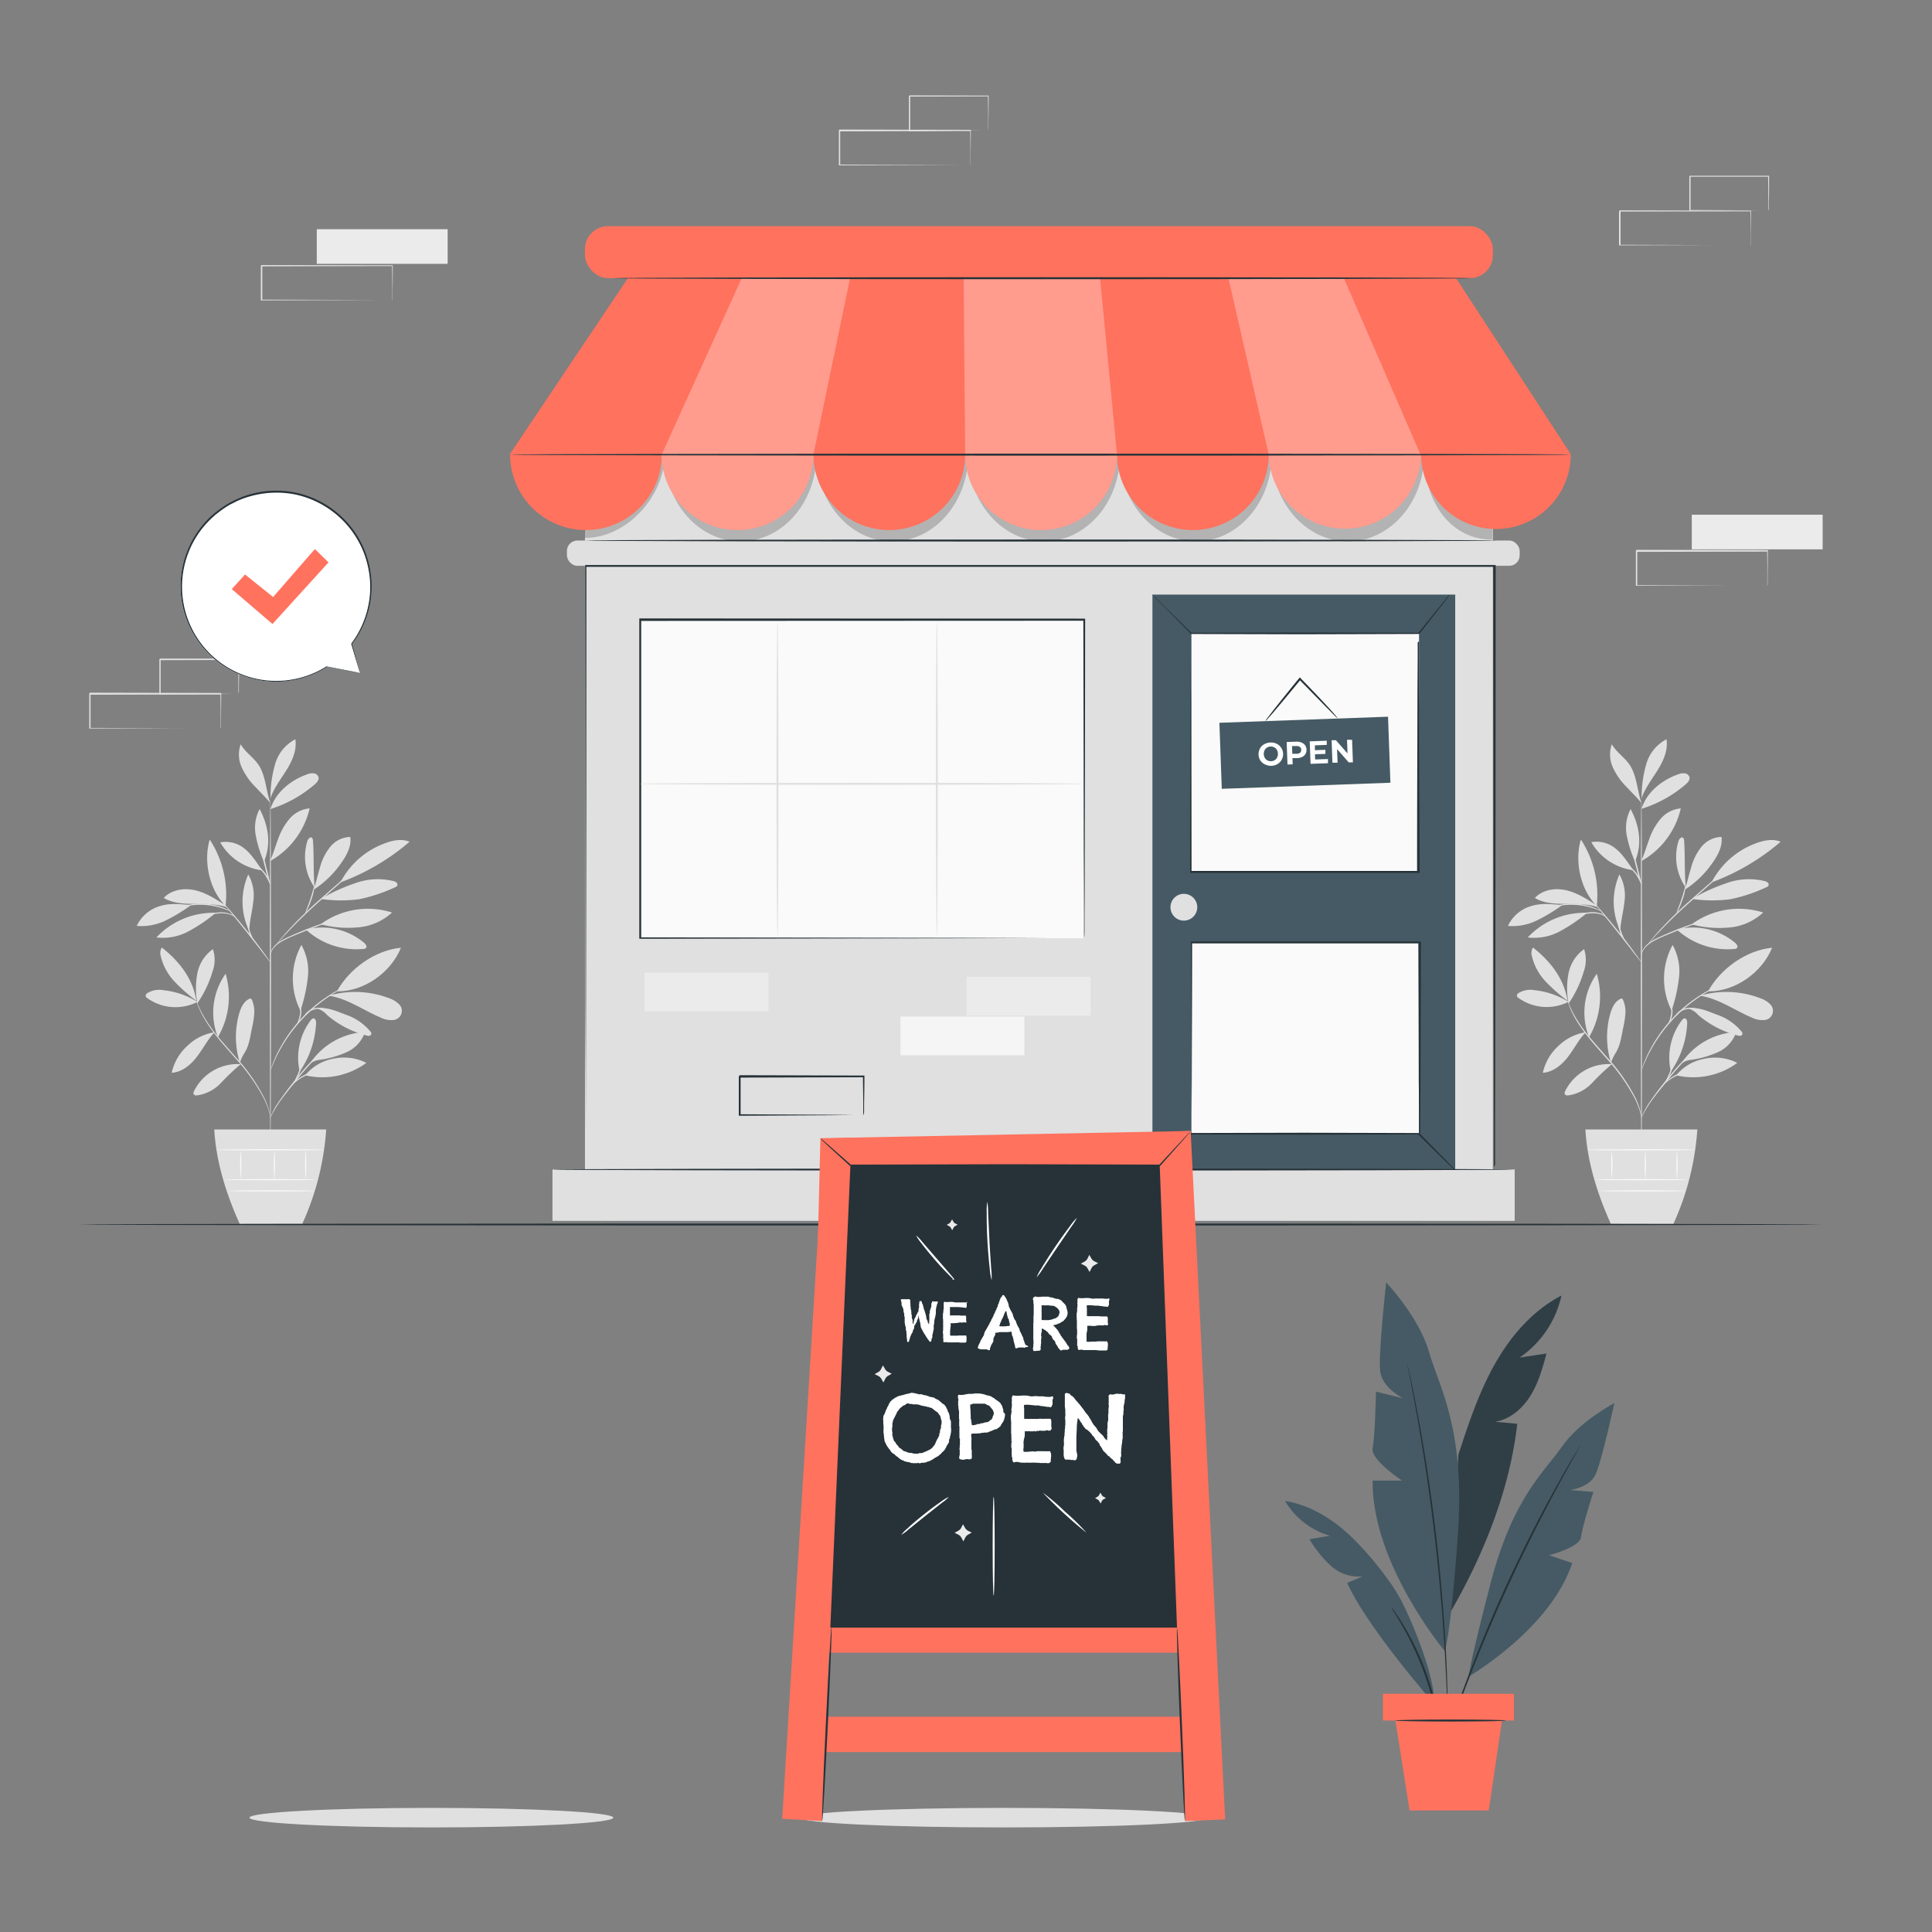 <svg xmlns="http://www.w3.org/2000/svg" viewBox="0 0 500 500"><rect x="0" y="0" width="500" height="500" fill="#808080" stroke="none"/><g id="freepik--background-complete--inject-10"><path d="M312.46,470.41c0,1.4-23.6,2.53-52.7,2.53s-52.71-1.13-52.71-2.53,23.6-2.53,52.71-2.53S312.46,469,312.46,470.41Z" style="fill:#e0e0e0"></path><path d="M158.72,470.41c0,1.4-21.08,2.53-47.08,2.53s-47.08-1.13-47.08-2.53,21.08-2.53,47.08-2.53S158.72,469,158.72,470.41Z" style="fill:#e0e0e0"></path><rect x="437.83" y="133.21" width="33.87" height="8.96" style="fill:#ebebeb"></rect><path d="M457.38,151.61a1.08,1.08,0,0,1,0-.16c0-.12,0-.27,0-.46q0-.63,0-1.77c0-1.54,0-3.77-.05-6.57l.1.1-33.87.07.17-.17h0v4.54c0,1.5,0,3,0,4.41l-.16-.17,24.14.08,7.12,0,1.93,0h0l-1.89,0-7.09,0-24.25.08h-.17v-.17c0-1.44,0-2.91,0-4.41v-4.54h0c.35-.35.1-.1.18-.17l33.87.06h.11v.11c0,2.83-.05,5.07-.06,6.64l0,1.74v.44A.79.79,0,0,1,457.38,151.61Z" style="fill:#e0e0e0"></path><path d="M405.9,259.26a20.52,20.52,0,0,0-8.78-3A5.88,5.88,0,0,0,393,257a.85.85,0,0,0-.43.76.89.89,0,0,0,.41.51,12.55,12.55,0,0,0,12.95,1" style="fill:#e0e0e0"></path><path d="M405.67,259a43.37,43.37,0,0,1-5.67-5,14.33,14.33,0,0,1-3.55-6.58,2.67,2.67,0,0,1,.28-2.2c4.52,3.53,8.07,8.1,8.94,13.77" style="fill:#e0e0e0"></path><path d="M405.85,259.22a20.44,20.44,0,0,1,.11-7.44,10.07,10.07,0,0,1,4-6.14,8.78,8.78,0,0,1-.1,5.83,28.51,28.51,0,0,1-3.93,8.28" style="fill:#e0e0e0"></path><path d="M410.28,267.16a13.05,13.05,0,0,0-7,3.56,13.29,13.29,0,0,0-4,6.92c2.63-.17,4.87-2,6.5-4.11s2.74-4.38,4.53-6.33" style="fill:#e0e0e0"></path><path d="M411.25,268.43a17.33,17.33,0,0,1,2-16.42,20.93,20.93,0,0,1-2,16.42" style="fill:#e0e0e0"></path><path d="M417.1,275.4a12.57,12.57,0,0,0-12,6.91c-.14.3-.28.68-.08.94a.91.91,0,0,0,.8.24,10.47,10.47,0,0,0,6.19-3.2,61,61,0,0,1,5.15-4.9" style="fill:#e0e0e0"></path><path d="M416.91,275a22.39,22.39,0,0,1-.22-12.49c.44-1.61,1.18-3.3,2.66-4a.51.51,0,0,1,.41-.07.5.5,0,0,1,.26.29,7.59,7.59,0,0,1,.63,3.59,23.6,23.6,0,0,1-.56,3.63c-.47,2.21-.72,4.59-1.94,6.51a14,14,0,0,0-.77,1.43c-.23.48-.23.65-.44,1" style="fill:#e0e0e0"></path><path d="M432.41,277.33a16.1,16.1,0,0,1,2.82-13.24c.2-.26.47-.55.8-.52.51.05.64.73.62,1.23a24,24,0,0,1-4.24,12.53" style="fill:#e0e0e0"></path><path d="M433.81,278.29a19.27,19.27,0,0,0,15.8-3.22,12.86,12.86,0,0,0-8.56-1.05,12.12,12.12,0,0,0-7.24,4.27" style="fill:#e0e0e0"></path><path d="M435,275.38a18.28,18.28,0,0,1,14.35-8.3,8.84,8.84,0,0,1-4.69,5.19,25.89,25.89,0,0,1-6.89,2,4.89,4.89,0,0,0-2.77,1.1" style="fill:#e0e0e0"></path><path d="M432.7,261.27a41.35,41.35,0,0,0,1.84-8.4,14,14,0,0,0-1.67-8.31,18.29,18.29,0,0,0-.25,17" style="fill:#e0e0e0"></path><path d="M442.05,256.55c3.24-5.9,9.87-10.62,16.57-11.28-2.59,6.44-9.64,11.41-16.57,11.28" style="fill:#e0e0e0"></path><path d="M440,257.7c4.84.74,9,3.83,13.49,5.7a6,6,0,0,0,3,.59,2.39,2.39,0,0,0,1.5-4.22,6.46,6.46,0,0,0-2.22-1.35,24.65,24.65,0,0,0-15.4-.86" style="fill:#e0e0e0"></path><path d="M437.21,261.1a5.63,5.63,0,0,1,2.33,1.62A25.34,25.34,0,0,0,449.77,268c.39.1.91.14,1.1-.22s-.05-.68-.27-.95a14.05,14.05,0,0,0-6.17-4.2c-2.36-.87-4.41-1.93-7.22-1.71" style="fill:#e0e0e0"></path><path d="M434,240.59a19.39,19.39,0,0,0,14.85,5,1,1,0,0,0,.67-.24c.37-.41-.07-1-.51-1.38a17.1,17.1,0,0,0-15-3.43" style="fill:#e0e0e0"></path><path d="M437.79,239.22a20.7,20.7,0,0,1,18.52-3.06,14.7,14.7,0,0,1-8.82,3.88,27.86,27.86,0,0,1-9.7-.82" style="fill:#e0e0e0"></path><path d="M436.3,229.8c-.43-4.36-.15-7.8-.45-12.17,0-.35-.1-.77-.43-.9s-.83.39-1,.85a13.92,13.92,0,0,0,1.86,12.12" style="fill:#e0e0e0"></path><path d="M436,230.28a25.6,25.6,0,0,0,7.21-7c1.43-2,2.63-4.29,2.31-6.68a6.9,6.9,0,0,0-5.21,2.58,14.55,14.55,0,0,0-2.65,5.34c-.58,1.91-1,3.88-1.66,5.77" style="fill:#e0e0e0"></path><path d="M443.08,228.31a58.18,58.18,0,0,0,17.75-10.47c-2.12-.86-4.55-.34-6.67.51A21.1,21.1,0,0,0,443,228.26" style="fill:#e0e0e0"></path><path d="M438,232.66a36.18,36.18,0,0,0,9.86.05,41.77,41.77,0,0,0,9.2-3.06,1.06,1.06,0,0,0,.63-.48.71.71,0,0,0-.22-.78,1.92,1.92,0,0,0-.79-.37,17.1,17.1,0,0,0-10,.59,46.41,46.41,0,0,0-8.73,4" style="fill:#e0e0e0"></path><path d="M419.27,240.74a17.42,17.42,0,0,1-.16-14.43,11.07,11.07,0,0,1,1.28,7.17c-.25,2.47-1,5-1.05,7.48" style="fill:#e0e0e0"></path><path d="M410.33,236.23a20.15,20.15,0,0,0-14.95,6.38,14,14,0,0,0,8.19-1.52,42.57,42.57,0,0,0,7-4.7" style="fill:#e0e0e0"></path><path d="M404.33,234.23c-2.73-.23-5.36-.56-8,.24a9.59,9.59,0,0,0-6.08,5.16,14.4,14.4,0,0,0,7.48-1.41,43.46,43.46,0,0,0,6.59-4" style="fill:#e0e0e0"></path><path d="M413.22,234.32c-2.46-1.61-5-3.25-7.84-3.92s-6.18-.17-8.17,2c2.31,1.36,5.12,1.52,7.81,1.52s6,0,8.51.86" style="fill:#e0e0e0"></path><path d="M413.24,234.45c-4.21-4.13-5.8-11.54-4.11-17.18a26.25,26.25,0,0,1,4.11,17.18" style="fill:#e0e0e0"></path><path d="M424.79,222.76c.79-1.84,1.35-3.77,2.06-5.65a16.33,16.33,0,0,1,2.93-5.21,7.74,7.74,0,0,1,5.21-2.69,21,21,0,0,1-10.1,13.58" style="fill:#e0e0e0"></path><path d="M422.7,225.2c-1.32-1.81-2.83-4.26-4.61-5.61a7.71,7.71,0,0,0-6.26-1.64,14.64,14.64,0,0,0,10.87,7.25" style="fill:#e0e0e0"></path><path d="M423.11,222.91A31.19,31.19,0,0,1,421,216.2a10.48,10.48,0,0,1,1-6.82c2.31,4.35,3.05,9,1.14,13.58" style="fill:#e0e0e0"></path><path d="M424.81,209.38c1.3-4.32,5.26-7.51,9.53-9a3.7,3.7,0,0,1,1.67-.25,1.46,1.46,0,0,1,1.23,1c.16.74-.45,1.4-1,1.88a32.3,32.3,0,0,1-11.41,6.31" style="fill:#e0e0e0"></path><path d="M424.85,205.84a31,31,0,0,1,1.25-8.25,10.45,10.45,0,0,1,5.19-6.27c.44,2.81-.81,5.61-2.3,8s-3.3,4.71-4.2,7.41" style="fill:#e0e0e0"></path><path d="M424.79,207.76c-1.08-3.15-1.2-7.15-3.08-9.89-1.32-1.92-3.43-3.23-4.57-5.26a8,8,0,0,0,.27,6,17.22,17.22,0,0,0,3.49,5c1.39,1.49,2.59,2.61,3.89,4.19" style="fill:#e0e0e0"></path><path d="M424.81,300.49c-.09,0-.16-21-.17-46.91s.06-46.92.15-46.92.15,21,.16,46.92S424.89,300.49,424.81,300.49Z" style="fill:#e0e0e0"></path><path d="M443.16,237.57a4.7,4.7,0,0,1-.79.3l-2.17.73c-1.83.62-4.35,1.53-7.08,2.65s-5.26,2.1-6.71,3.36a4.81,4.81,0,0,0-1.35,1.78c-.21.5-.25.8-.27.79s0-.07,0-.22a4.28,4.28,0,0,1,1.47-2.51,11.69,11.69,0,0,1,2.92-1.81c1.16-.54,2.45-1.11,3.82-1.67,2.74-1.13,5.28-2,7.13-2.57.93-.29,1.69-.51,2.21-.65A5.16,5.16,0,0,1,443.16,237.57Z" style="fill:#e0e0e0"></path><path d="M449.18,222.79s-.07.09-.22.24l-.67.63L445.77,226l-8.38,7.45c-3.27,2.91-6.09,5.69-8.05,7.79-1,1-1.75,1.91-2.28,2.51l-.61.7a1.52,1.52,0,0,1-.22.23s0-.1.18-.27.31-.42.56-.73c.5-.63,1.25-1.52,2.21-2.59a108.92,108.92,0,0,1,8-7.86c3.28-2.91,6.27-5.52,8.44-7.4l2.58-2.21.71-.59C449.08,222.85,449.17,222.78,449.18,222.79Z" style="fill:#e0e0e0"></path><path d="M433.86,236.36c-.08,0,.6-1.61,1.28-3.61s1-3.67,1.1-3.66a12.48,12.48,0,0,1-.81,3.76,23.13,23.13,0,0,1-1,2.52A3.84,3.84,0,0,1,433.86,236.36Z" style="fill:#e0e0e0"></path><path d="M424.83,249.08a3.74,3.74,0,0,1-.51-.59L423,246.84c-1.08-1.41-2.58-3.34-4.26-5.46s-3.23-4-4.34-5.39l-1.32-1.63a5,5,0,0,1-.46-.62,3.25,3.25,0,0,1,.55.54c.33.37.81.91,1.39,1.58,1.16,1.34,2.73,3.22,4.42,5.33s3.15,4.08,4.19,5.52c.52.72.94,1.3,1.22,1.71A3.89,3.89,0,0,1,424.83,249.08Z" style="fill:#e0e0e0"></path><path d="M420.8,243.91a7.48,7.48,0,0,1-1.69-3.16,9.13,9.13,0,0,1-.38-3.18h.14a1,1,0,0,1-.13.37s0-.14,0-.39h.14a14.21,14.21,0,0,0,.54,3.1A23.41,23.41,0,0,0,420.8,243.91Z" style="fill:#e0e0e0"></path><path d="M415.6,237.37a5,5,0,0,0-1.17-.68,7.81,7.81,0,0,0-3.27-.26,20,20,0,0,0-3.29.53,7.65,7.65,0,0,1-1.36.32,5,5,0,0,1,1.3-.53,14.68,14.68,0,0,1,3.33-.62,7,7,0,0,1,3.37.36A2.07,2.07,0,0,1,415.6,237.37Z" style="fill:#e0e0e0"></path><path d="M414.37,235.79c0,.05-.68-.28-1.8-.66a18.3,18.3,0,0,0-9.09-.69c-1.16.21-1.87.42-1.88.37a1.58,1.58,0,0,1,.48-.2,9.92,9.92,0,0,1,1.36-.38,15.95,15.95,0,0,1,9.2.7,11.67,11.67,0,0,1,1.29.58C414.23,235.67,414.38,235.77,414.37,235.79Z" style="fill:#e0e0e0"></path><path d="M424.79,229.09a36.36,36.36,0,0,1-1.32-4.57,36.33,36.33,0,0,1-1-4.64,36.79,36.79,0,0,1,1.31,4.57A37.54,37.54,0,0,1,424.79,229.09Z" style="fill:#e0e0e0"></path><path d="M424.87,229.09a22,22,0,0,0-1.46-2.74,12.37,12.37,0,0,0-2.14-2.21,2,2,0,0,1,.82.43,6.7,6.7,0,0,1,1.57,1.61A6,6,0,0,1,424.87,229.09Z" style="fill:#e0e0e0"></path><path d="M424.81,289.3s-.1-.51-.33-1.4a20.47,20.47,0,0,0-1.41-3.64,50.38,50.38,0,0,0-7.45-10.49c-1.66-1.9-3.27-3.69-4.64-5.41a37.84,37.84,0,0,1-3.32-4.79A22,22,0,0,1,406,260c-.15-.43-.27-.78-.33-1a1.76,1.76,0,0,1-.09-.36s.18.48.53,1.33a26.69,26.69,0,0,0,1.75,3.49,40.21,40.21,0,0,0,3.36,4.73c1.37,1.69,3,3.48,4.65,5.38a47.77,47.77,0,0,1,7.42,10.6,17.94,17.94,0,0,1,1.32,3.7c.1.45.16.81.19,1.05A1.79,1.79,0,0,1,424.81,289.3Z" style="fill:#e0e0e0"></path><path d="M441.39,270.56a8.29,8.29,0,0,1-.86.49,18,18,0,0,0-2.26,1.49,24.77,24.77,0,0,0-3,2.7c-1,1.1-2.11,2.37-3.2,3.74-2.19,2.74-4.23,5.17-5.46,7.1a26.82,26.82,0,0,0-1.36,2.34,8.07,8.07,0,0,1-.48.88.86.86,0,0,1,.08-.25c.06-.16.15-.39.29-.68a21.16,21.16,0,0,1,1.29-2.4,78.31,78.31,0,0,1,5.4-7.18c1.09-1.37,2.18-2.65,3.24-3.74a23.8,23.8,0,0,1,3-2.68,16.4,16.4,0,0,1,2.33-1.43c.29-.14.52-.23.68-.3Z" style="fill:#e0e0e0"></path><path d="M441.72,276.64a12.9,12.9,0,0,1-1.84.26,24.9,24.9,0,0,0-4.36.86,13.15,13.15,0,0,0-3.9,2.05c-.9.7-1.32,1.27-1.36,1.24s.07-.17.27-.43a7.65,7.65,0,0,1,1-1,11.8,11.8,0,0,1,3.94-2.17,19.81,19.81,0,0,1,4.43-.78A10.19,10.19,0,0,1,441.72,276.64Z" style="fill:#e0e0e0"></path><path d="M430.79,280.38c-.09-.06.74-1.32,1.38-3s.74-3.22.85-3.21a2.85,2.85,0,0,1,0,1,10.43,10.43,0,0,1-.54,2.32,11.35,11.35,0,0,1-1.06,2.13C431.06,280.1,430.83,280.4,430.79,280.38Z" style="fill:#e0e0e0"></path><path d="M446.77,254.24l-.3.16-.86.39c-.38.16-.84.37-1.36.64s-1.12.54-1.75.92l-1,.57c-.35.2-.69.44-1.06.67-.74.45-1.48,1-2.27,1.56a44,44,0,0,0-4.74,4.17,42.33,42.33,0,0,0-4,4.88c-.54.81-1.06,1.57-1.49,2.32-.21.37-.44.73-.63,1.08l-.53,1c-.36.64-.61,1.26-.86,1.79s-.45,1-.6,1.37-.26.65-.36.88a1.62,1.62,0,0,1-.15.3,1.14,1.14,0,0,1,.09-.32c.08-.24.19-.54.31-.9s.31-.87.55-1.4.48-1.16.83-1.82c.16-.33.34-.67.52-1s.4-.72.62-1.1c.41-.76.93-1.53,1.47-2.35a40,40,0,0,1,4-4.93,41.34,41.34,0,0,1,4.79-4.18c.8-.56,1.55-1.11,2.3-1.55.38-.23.73-.46,1.08-.66l1-.56c.64-.36,1.25-.63,1.78-.88s1-.45,1.38-.6l.89-.34A1.51,1.51,0,0,1,446.77,254.24Z" style="fill:#e0e0e0"></path><path d="M433.64,263a2.07,2.07,0,0,1,.72-1.08,4.52,4.52,0,0,1,2.91-1.11,7.91,7.91,0,0,1,3.06.59,4.55,4.55,0,0,1,1.16.57,8.05,8.05,0,0,1-1.23-.36,9.27,9.27,0,0,0-3-.5,4.8,4.8,0,0,0-2.78,1A9,9,0,0,0,433.64,263Z" style="fill:#e0e0e0"></path><path d="M431.68,265.06a11.35,11.35,0,0,0,.82-2.69,10.65,10.65,0,0,0-.18-2.8,1.81,1.81,0,0,1,.34.78,5.46,5.46,0,0,1,.14,2.06,5.33,5.33,0,0,1-.61,2C431.93,264.84,431.71,265.08,431.68,265.06Z" style="fill:#e0e0e0"></path><path d="M410.3,292.31c.45,8,2.87,16.19,6.59,24.44h16.18a70.22,70.22,0,0,0,6.2-24.44Z" style="fill:#e0e0e0"></path><path d="M436.65,305.3c0,.08-5.33.15-11.9.15s-11.9-.07-11.9-.15,5.33-.16,11.9-.16S436.65,305.21,436.65,305.3Z" style="fill:#fafafa"></path><path d="M436.29,308.2c0,.09-5,.16-11.16.16S414,308.29,414,308.2s5-.15,11.15-.15S436.29,308.12,436.29,308.2Z" style="fill:#fafafa"></path><path d="M417.15,297.58a46.33,46.33,0,0,1,0,7.45,46.33,46.33,0,0,1,0-7.45Z" style="fill:#fafafa"></path><path d="M425.82,297.58a49.74,49.74,0,0,1,0,7.72,49.74,49.74,0,0,1,0-7.72Z" style="fill:#fafafa"></path><path d="M434,297.51a51.69,51.69,0,0,1,0,7.87,51.69,51.69,0,0,1,0-7.87Z" style="fill:#fafafa"></path><path d="M438.76,297.58c0,.08-6.25.15-14,.15s-13.95-.07-13.95-.15,6.25-.16,13.95-.16S438.76,297.49,438.76,297.58Z" style="fill:#fafafa"></path><path d="M51.05,259.26a20.61,20.61,0,0,0-8.78-3,5.91,5.91,0,0,0-4.16.77.84.84,0,0,0-.42.76.88.88,0,0,0,.4.51,12.57,12.57,0,0,0,13,1" style="fill:#e0e0e0"></path><path d="M50.82,259a42.11,42.11,0,0,1-5.67-5,14.33,14.33,0,0,1-3.55-6.58,2.63,2.63,0,0,1,.28-2.2c4.52,3.53,8.07,8.1,8.94,13.77" style="fill:#e0e0e0"></path><path d="M51,259.22a20.66,20.66,0,0,1,.1-7.44,10,10,0,0,1,4-6.14,8.78,8.78,0,0,1-.11,5.83A28.26,28.26,0,0,1,51,259.75" style="fill:#e0e0e0"></path><path d="M55.43,267.16a13.05,13.05,0,0,0-7,3.56,13.3,13.3,0,0,0-4,6.92c2.64-.17,4.88-2,6.5-4.11s2.75-4.38,4.53-6.33" style="fill:#e0e0e0"></path><path d="M56.39,268.43a17.36,17.36,0,0,1,2-16.42,20.89,20.89,0,0,1-2,16.42" style="fill:#e0e0e0"></path><path d="M62.25,275.4a12.55,12.55,0,0,0-12,6.91c-.15.3-.28.68-.08.94a.9.9,0,0,0,.8.24,10.5,10.5,0,0,0,6.19-3.2,61,61,0,0,1,5.15-4.9" style="fill:#e0e0e0"></path><path d="M62.06,275a22.3,22.3,0,0,1-.22-12.49c.44-1.61,1.17-3.3,2.66-4a.51.51,0,0,1,.41-.07.5.5,0,0,1,.26.29,7.59,7.59,0,0,1,.63,3.59,22.46,22.46,0,0,1-.57,3.63c-.46,2.21-.71,4.59-1.93,6.51a12.26,12.26,0,0,0-.77,1.43c-.23.48-.23.65-.45,1" style="fill:#e0e0e0"></path><path d="M77.56,277.33a16.1,16.1,0,0,1,2.82-13.24c.2-.26.47-.55.8-.52.51.05.64.73.62,1.23a24,24,0,0,1-4.24,12.53" style="fill:#e0e0e0"></path><path d="M79,278.29a19.29,19.29,0,0,0,15.81-3.22A12.86,12.86,0,0,0,86.2,274,12.15,12.15,0,0,0,79,278.29" style="fill:#e0e0e0"></path><path d="M80.13,275.38a18.26,18.26,0,0,1,14.34-8.3,8.81,8.81,0,0,1-4.69,5.19,25.93,25.93,0,0,1-6.88,2,4.86,4.86,0,0,0-2.77,1.1" style="fill:#e0e0e0"></path><path d="M77.85,261.27a42,42,0,0,0,1.83-8.4A13.88,13.88,0,0,0,78,244.56a18.32,18.32,0,0,0-.24,17" style="fill:#e0e0e0"></path><path d="M87.2,256.55c3.24-5.9,9.86-10.62,16.56-11.28-2.58,6.44-9.63,11.41-16.56,11.28" style="fill:#e0e0e0"></path><path d="M85.15,257.7c4.84.74,9,3.83,13.49,5.7a6,6,0,0,0,3,.59,2.39,2.39,0,0,0,1.5-4.22,6.56,6.56,0,0,0-2.22-1.35,24.65,24.65,0,0,0-15.4-.86" style="fill:#e0e0e0"></path><path d="M82.35,261.1a5.66,5.66,0,0,1,2.34,1.62A25.28,25.28,0,0,0,94.92,268c.39.1.9.14,1.1-.22s0-.68-.27-.95a14.05,14.05,0,0,0-6.17-4.2c-2.37-.87-4.41-1.93-7.23-1.71" style="fill:#e0e0e0"></path><path d="M79.19,240.59a19.38,19.38,0,0,0,14.84,5,1,1,0,0,0,.68-.24c.37-.41-.08-1-.51-1.38a17.11,17.11,0,0,0-15-3.43" style="fill:#e0e0e0"></path><path d="M82.94,239.22a20.7,20.7,0,0,1,18.52-3.06A14.71,14.71,0,0,1,92.63,240a27.8,27.8,0,0,1-9.69-.82" style="fill:#e0e0e0"></path><path d="M81.45,229.8c-.43-4.36-.15-7.8-.45-12.17,0-.35-.1-.77-.43-.9s-.84.39-1,.85a14,14,0,0,0,1.85,12.12" style="fill:#e0e0e0"></path><path d="M81.14,230.28a25.73,25.73,0,0,0,7.21-7c1.42-2,2.63-4.29,2.3-6.68a6.89,6.89,0,0,0-5.2,2.58,14.4,14.4,0,0,0-2.65,5.34c-.58,1.91-1,3.88-1.66,5.77" style="fill:#e0e0e0"></path><path d="M88.22,228.31A58.23,58.23,0,0,0,106,217.84c-2.12-.86-4.55-.34-6.67.51a21.06,21.06,0,0,0-11.18,9.91" style="fill:#e0e0e0"></path><path d="M83.13,232.66a36.18,36.18,0,0,0,9.86.05,42.12,42.12,0,0,0,9.2-3.06,1.06,1.06,0,0,0,.63-.48.72.72,0,0,0-.23-.78,1.82,1.82,0,0,0-.78-.37,17.1,17.1,0,0,0-10,.59,46.41,46.41,0,0,0-8.73,4" style="fill:#e0e0e0"></path><path d="M64.41,240.74a17.46,17.46,0,0,1-.16-14.43,11,11,0,0,1,1.28,7.17c-.25,2.47-1,5-1,7.48" style="fill:#e0e0e0"></path><path d="M55.48,236.23a20.17,20.17,0,0,0-15,6.38,14,14,0,0,0,8.19-1.52,41.75,41.75,0,0,0,7-4.7" style="fill:#e0e0e0"></path><path d="M49.48,234.23c-2.74-.23-5.36-.56-8,.24a9.59,9.59,0,0,0-6.09,5.16,14.42,14.42,0,0,0,7.49-1.41,43.46,43.46,0,0,0,6.59-4" style="fill:#e0e0e0"></path><path d="M58.37,234.32c-2.46-1.61-5-3.25-7.84-3.92s-6.18-.17-8.17,2c2.31,1.36,5.12,1.52,7.81,1.52s6,0,8.5.86" style="fill:#e0e0e0"></path><path d="M58.38,234.45c-4.2-4.13-5.79-11.54-4.1-17.18a26.18,26.18,0,0,1,4.1,17.18" style="fill:#e0e0e0"></path><path d="M69.93,222.76c.79-1.84,1.35-3.77,2.06-5.65a16.36,16.36,0,0,1,2.94-5.21,7.72,7.72,0,0,1,5.2-2.69A21,21,0,0,1,70,222.79" style="fill:#e0e0e0"></path><path d="M67.84,225.2c-1.31-1.81-2.82-4.26-4.6-5.61A7.71,7.71,0,0,0,57,218a14.61,14.61,0,0,0,10.86,7.25" style="fill:#e0e0e0"></path><path d="M68.26,222.91a31.19,31.19,0,0,1-2.07-6.71,10.42,10.42,0,0,1,1-6.82c2.3,4.35,3.05,9,1.14,13.58" style="fill:#e0e0e0"></path><path d="M70,209.38c1.31-4.32,5.27-7.51,9.54-9a3.7,3.7,0,0,1,1.67-.25,1.47,1.47,0,0,1,1.23,1c.16.74-.45,1.4-1,1.88A32.43,32.43,0,0,1,70,209.38" style="fill:#e0e0e0"></path><path d="M70,205.84a31,31,0,0,1,1.25-8.25,10.42,10.42,0,0,1,5.19-6.27c.43,2.81-.81,5.61-2.31,8s-3.3,4.71-4.2,7.41" style="fill:#e0e0e0"></path><path d="M69.93,207.76c-1.08-3.15-1.19-7.15-3.07-9.89-1.32-1.92-3.43-3.23-4.57-5.26a8,8,0,0,0,.27,6,17.22,17.22,0,0,0,3.49,5c1.39,1.49,2.59,2.61,3.88,4.19" style="fill:#e0e0e0"></path><path d="M70,300.49c-.08,0-.15-21-.16-46.91s.06-46.92.14-46.92.16,21,.16,46.92S70,300.49,70,300.49Z" style="fill:#e0e0e0"></path><path d="M88.31,237.57a5.23,5.23,0,0,1-.79.3l-2.17.73c-1.84.62-4.35,1.53-7.09,2.65s-5.25,2.1-6.71,3.36a4.88,4.88,0,0,0-1.34,1.78c-.21.5-.25.8-.28.79a.91.91,0,0,1,0-.22,3.47,3.47,0,0,1,.16-.61,4.64,4.64,0,0,1,1.31-1.9,11.61,11.61,0,0,1,2.91-1.81c1.17-.54,2.46-1.11,3.83-1.67,2.74-1.13,5.28-2,7.13-2.57.93-.29,1.68-.51,2.21-.65A4.91,4.91,0,0,1,88.31,237.57Z" style="fill:#e0e0e0"></path><path d="M94.33,222.79a1.73,1.73,0,0,1-.22.24l-.68.63c-.62.57-1.48,1.34-2.51,2.29l-8.38,7.45c-3.27,2.91-6.09,5.69-8.05,7.79-1,1-1.76,1.91-2.28,2.51l-.61.7c-.14.16-.22.24-.23.23a1.41,1.41,0,0,1,.18-.27c.13-.17.31-.42.57-.73.5-.63,1.25-1.52,2.21-2.59a105,105,0,0,1,8-7.86c3.28-2.91,6.26-5.52,8.43-7.4l2.58-2.21.72-.59C94.23,222.85,94.32,222.78,94.33,222.79Z" style="fill:#e0e0e0"></path><path d="M79,236.36c-.09,0,.6-1.61,1.28-3.61s1-3.67,1.1-3.66a12.86,12.86,0,0,1-.81,3.76,25.35,25.35,0,0,1-1,2.52A3.84,3.84,0,0,1,79,236.36Z" style="fill:#e0e0e0"></path><path d="M70,249.08a5.14,5.14,0,0,1-.5-.59l-1.29-1.65c-1.09-1.41-2.58-3.34-4.26-5.46s-3.23-4-4.35-5.39l-1.32-1.63a3.4,3.4,0,0,1-.45-.62,3.51,3.51,0,0,1,.54.54c.34.37.82.91,1.4,1.58,1.16,1.34,2.73,3.22,4.41,5.33s3.16,4.08,4.2,5.52c.52.72.94,1.3,1.21,1.71A3.2,3.2,0,0,1,70,249.08Z" style="fill:#e0e0e0"></path><path d="M66,243.91a7.36,7.36,0,0,1-1.69-3.16,9.13,9.13,0,0,1-.38-3.18H64a1.11,1.11,0,0,1-.12.37s0-.14,0-.39H64a14.87,14.87,0,0,0,.54,3.1A24.14,24.14,0,0,0,66,243.91Z" style="fill:#e0e0e0"></path><path d="M60.75,237.37a5.28,5.28,0,0,0-1.18-.68,7.76,7.76,0,0,0-3.26-.26A20.16,20.16,0,0,0,53,237a7.68,7.68,0,0,1-1.35.32,5,5,0,0,1,1.3-.53,14.58,14.58,0,0,1,3.32-.62,7,7,0,0,1,3.37.36A2.07,2.07,0,0,1,60.75,237.37Z" style="fill:#e0e0e0"></path><path d="M59.52,235.79c0,.05-.69-.28-1.8-.66a18.3,18.3,0,0,0-9.09-.69c-1.17.21-1.87.42-1.89.37a2,2,0,0,1,.48-.2,10.83,10.83,0,0,1,1.36-.38,16.24,16.24,0,0,1,4.66-.33,16,16,0,0,1,4.55,1,11.67,11.67,0,0,1,1.29.58A1.65,1.65,0,0,1,59.52,235.79Z" style="fill:#e0e0e0"></path><path d="M69.93,229.09a37.45,37.45,0,0,1-1.31-4.57,34.37,34.37,0,0,1-1-4.64,36.79,36.79,0,0,1,1.31,4.57A36.33,36.33,0,0,1,69.93,229.09Z" style="fill:#e0e0e0"></path><path d="M70,229.09a22,22,0,0,0-1.46-2.74,11.85,11.85,0,0,0-2.15-2.21,1.93,1.93,0,0,1,.83.43,6.89,6.89,0,0,1,1.57,1.61A6.16,6.16,0,0,1,70,229.09Z" style="fill:#e0e0e0"></path><path d="M70,289.3s-.09-.51-.33-1.4a19.55,19.55,0,0,0-1.4-3.64,50.38,50.38,0,0,0-7.45-10.49c-1.66-1.9-3.28-3.69-4.64-5.41a38,38,0,0,1-3.33-4.79A22.63,22.63,0,0,1,51.13,260c-.16-.43-.27-.78-.33-1a1.76,1.76,0,0,1-.09-.36s.18.48.53,1.33A25.47,25.47,0,0,0,53,263.46a41.22,41.22,0,0,0,3.35,4.73c1.38,1.69,3,3.48,4.66,5.38a47.69,47.69,0,0,1,7.41,10.6,18.08,18.08,0,0,1,1.33,3.7c.09.45.16.81.18,1.05A1.79,1.79,0,0,1,70,289.3Z" style="fill:#e0e0e0"></path><path d="M86.54,270.56a9.47,9.47,0,0,1-.87.49,17.35,17.35,0,0,0-2.25,1.49,24.77,24.77,0,0,0-3,2.7c-1,1.1-2.11,2.37-3.21,3.74-2.18,2.74-4.23,5.17-5.45,7.1-.62,1-1.07,1.77-1.37,2.34a6.36,6.36,0,0,1-.48.88.86.86,0,0,1,.08-.25c.07-.16.16-.39.3-.68a21.16,21.16,0,0,1,1.29-2.4,76.51,76.51,0,0,1,5.4-7.18c1.09-1.37,2.17-2.65,3.23-3.74a23.83,23.83,0,0,1,3-2.68,16.4,16.4,0,0,1,2.33-1.43c.29-.14.52-.23.68-.3Z" style="fill:#e0e0e0"></path><path d="M86.87,276.64a13.23,13.23,0,0,1-1.84.26,24.9,24.9,0,0,0-4.36.86,13.15,13.15,0,0,0-3.9,2.05c-.9.7-1.33,1.27-1.37,1.24a1.73,1.73,0,0,1,.28-.43,6.84,6.84,0,0,1,.95-1,12,12,0,0,1,4-2.17,19.81,19.81,0,0,1,4.43-.78A10.22,10.22,0,0,1,86.87,276.64Z" style="fill:#e0e0e0"></path><path d="M75.94,280.38c-.1-.06.73-1.32,1.37-3s.75-3.22.86-3.21a3.19,3.19,0,0,1,0,1,11,11,0,0,1-.54,2.32,10.74,10.74,0,0,1-1.07,2.13A3.06,3.06,0,0,1,75.94,280.38Z" style="fill:#e0e0e0"></path><path d="M91.91,254.24s-.09.06-.29.16l-.86.39c-.38.16-.84.37-1.36.64s-1.12.54-1.75.92l-1,.57c-.34.2-.69.44-1,.67-.74.45-1.48,1-2.27,1.56a43,43,0,0,0-4.74,4.17,42.33,42.33,0,0,0-4,4.88c-.54.81-1.07,1.57-1.49,2.32-.22.37-.44.73-.63,1.08l-.54,1c-.35.64-.61,1.26-.86,1.79s-.44,1-.59,1.37l-.36.88a1.62,1.62,0,0,1-.15.3,1.14,1.14,0,0,1,.09-.32c.08-.24.18-.54.31-.9a14.64,14.64,0,0,1,.55-1.4c.23-.54.48-1.16.82-1.82l.52-1c.19-.36.41-.72.62-1.1.42-.76.94-1.53,1.48-2.35a40,40,0,0,1,4-4.93,40.53,40.53,0,0,1,4.79-4.18c.8-.56,1.55-1.11,2.3-1.55.37-.23.72-.46,1.07-.66l1-.56c.64-.36,1.26-.63,1.79-.88s1-.45,1.38-.6l.89-.34A1.82,1.82,0,0,1,91.91,254.24Z" style="fill:#e0e0e0"></path><path d="M78.79,263a2,2,0,0,1,.72-1.08,4.52,4.52,0,0,1,2.91-1.11,7.91,7.91,0,0,1,3.06.59,4.14,4.14,0,0,1,1.15.57,8.56,8.56,0,0,1-1.22-.36,9.32,9.32,0,0,0-3-.5,4.8,4.8,0,0,0-2.78,1A7.79,7.79,0,0,0,78.79,263Z" style="fill:#e0e0e0"></path><path d="M76.82,265.06a10.59,10.59,0,0,0,.83-2.69,10.9,10.9,0,0,0-.19-2.8s.2.27.34.78a5.44,5.44,0,0,1,.15,2.06,5.73,5.73,0,0,1-.61,2C77.08,264.84,76.85,265.08,76.82,265.06Z" style="fill:#e0e0e0"></path><path d="M55.45,292.31c.45,8,2.87,16.19,6.59,24.44H78.22a70.22,70.22,0,0,0,6.2-24.44Z" style="fill:#e0e0e0"></path><path d="M81.8,305.3c0,.08-5.33.15-11.9.15S58,305.38,58,305.3s5.33-.16,11.9-.16S81.8,305.21,81.8,305.3Z" style="fill:#fafafa"></path><path d="M81.44,308.2c0,.09-5,.16-11.16.16s-11.15-.07-11.15-.16,5-.15,11.15-.15S81.44,308.12,81.44,308.2Z" style="fill:#fafafa"></path><path d="M62.3,297.58a46.33,46.33,0,0,1,0,7.45,46.33,46.33,0,0,1,0-7.45Z" style="fill:#fafafa"></path><path d="M71,297.58a49.74,49.74,0,0,1,0,7.72,49.74,49.74,0,0,1,0-7.72Z" style="fill:#fafafa"></path><path d="M79.11,297.51a51.69,51.69,0,0,1,0,7.87,51.69,51.69,0,0,1,0-7.87Z" style="fill:#fafafa"></path><path d="M83.91,297.58c0,.08-6.25.15-14,.15s-14-.07-14-.15,6.25-.16,14-.16S83.91,297.49,83.91,297.58Z" style="fill:#fafafa"></path><rect x="81.98" y="59.32" width="33.87" height="8.96" style="fill:#ebebeb"></rect><path d="M101.53,77.72s0-.06,0-.16,0-.27,0-.46q0-.63,0-1.77c0-1.54,0-3.77-.06-6.57l.11.1-33.87.07c.07-.08-.18.17.17-.17h0v4.54c0,1.5,0,3,0,4.41l-.17-.17,24.14.08,7.13.05,1.93,0h0l-1.89,0-7.09,0-24.26.08h-.17V68.77h0c.35-.35.1-.1.18-.17l33.87.06h.1v.11c0,2.83,0,5.07-.06,6.64l0,1.74v.44C101.53,77.68,101.53,77.72,101.53,77.72Z" style="fill:#e0e0e0"></path><path d="M251.14,42.75s0-.06,0-.16,0-.27,0-.46l0-1.76c0-1.55,0-3.78-.06-6.58l.1.11L217.27,34l.17-.17h0v8.93l-.17-.17,24.14.08,7.12.05,1.93,0h.68s0,0-.15,0h-.49l-1.89,0-7.08,0-24.26.08h-.17v-9.1h0l.17-.17,33.87.07h.11v.1c0,2.83-.05,5.08-.06,6.64q0,1.11,0,1.74c0,.18,0,.32,0,.44S251.15,42.76,251.14,42.75Z" style="fill:#e0e0e0"></path><path d="M255.74,33.79s0-.06,0-.17v-.47q0-.67,0-1.8c0-1.57,0-3.79-.07-6.52l.13.12L235.38,25c-.15.16.21-.21.18-.17h0v2.3c0,.77,0,1.54,0,2.29v4.34l-.17-.16,14.56.07,4.24,0,1.15,0,.41,0-.37,0-1.11,0-4.21.05L235.38,34h-.16v-.17c0-1.39,0-2.85,0-4.34V24.86h0l.17-.17,20.36.05h.12v.12c0,2.76-.05,5-.07,6.59q0,1.13,0,1.77C255.75,33.59,255.74,33.8,255.74,33.79Z" style="fill:#e0e0e0"></path><path d="M57.1,188.58s0-.06,0-.16,0-.27,0-.46l0-1.76c0-1.55,0-3.78-.06-6.58l.1.11-33.87.06c.08-.07-.17.18.17-.17h0v8.93l-.17-.17,24.14.08,7.12,0,1.93,0h.68s-.05,0-.15,0h-.49l-1.89,0-7.08,0-24.26.08h-.17v-9.1h0l.17-.17,33.87.07h.11v.1c0,2.83-.05,5.08-.06,6.64,0,.74,0,1.32,0,1.74,0,.18,0,.32,0,.44S57.11,188.59,57.1,188.58Z" style="fill:#e0e0e0"></path><path d="M61.7,179.62s0-.06,0-.17V179q0-.67,0-1.8c0-1.57,0-3.79-.07-6.52l.13.12-20.35.05.17-.17h0V173c0,.77,0,1.54,0,2.29v4.34l-.17-.16,14.56.07,4.24.05,1.15,0,.41,0-.37,0-1.11,0-4.21.05-14.67.07h-.16v-.17c0-1.39,0-2.85,0-4.34v-4.59h0s.33-.33.18-.17l20.35,0h.12v.12c0,2.76,0,5-.07,6.59q0,1.13,0,1.77C61.71,179.42,61.71,179.63,61.7,179.62Z" style="fill:#e0e0e0"></path><path d="M453.05,63.54a1.08,1.08,0,0,1,0-.16c0-.12,0-.27,0-.46,0-.42,0-1,0-1.76,0-1.55,0-3.78-.05-6.58l.1.11-33.87.06.17-.17h0v8.93l-.17-.17,24.14.08,7.12,0,1.93,0h0l-1.89,0-7.09,0-24.25.08H419v-.17c0-1.44,0-2.91,0-4.41V54.61h0l.18-.17,33.87.07h.11v.1c0,2.83-.05,5.08-.06,6.64l0,1.74v.44A.55.55,0,0,1,453.05,63.54Z" style="fill:#e0e0e0"></path><path d="M457.64,54.58a1.15,1.15,0,0,1,0-.17c0-.13,0-.28,0-.47q0-.67,0-1.8c0-1.57,0-3.79-.07-6.52l.12.12-20.35,0,.17-.17h0v4.59c0,1.49,0,2.95,0,4.34l-.16-.16,14.56.07,4.24,0,1.14,0,.41,0a2.37,2.37,0,0,1-.37,0l-1.11,0-4.2.05-14.67.07h-.16v-.17c0-1.39,0-2.85,0-4.34V45.65h0l.17-.17,20.35,0h.13v.12c0,2.76,0,5-.07,6.59q0,1.13,0,1.77A4.35,4.35,0,0,1,457.64,54.58Z" style="fill:#e0e0e0"></path></g><g id="freepik--Floor--inject-10"><path d="M471.57,316.9c0,.15-101,.26-225.56.26s-225.58-.11-225.58-.26,101-.26,225.58-.26S471.57,316.76,471.57,316.9Z" style="fill:#263238"></path></g><g id="freepik--Plant--inject-10"><path d="M404.09,335.3c-7.45,3.86-13.17,10.51-17.28,17.83s-6.76,15.36-9.38,23.33l-2.3,41.14c8.67-14.76,15.64-32.11,17.52-49.13l-5.77-.51c3.87-.59,7.11-3.4,9.18-6.72s3.13-7.16,4.17-10.94l-7,1.05A26.09,26.09,0,0,0,404.09,335.3Z" style="fill:#455a64"></path><g style="opacity:0.3"><path d="M404.09,335.3c-7.45,3.86-13.17,10.51-17.28,17.83s-6.76,15.36-9.38,23.33l-2.3,41.14c8.67-14.76,15.64-32.11,17.52-49.13l-5.77-.51c3.87-.59,7.11-3.4,9.18-6.72s3.13-7.16,4.17-10.94l-7,1.05A26.09,26.09,0,0,0,404.09,335.3Z"></path></g><path d="M373.85,427.23S355,404.7,355.23,383.18h7.61s-8.26-5.43-7.61-8.47.87-14.56.87-14.56l7,1.74s-5.22-2.61-5.87-6.74,1.52-23.25,1.52-23.25,8.48,8.91,11.08,18,9.46,19.78,7.45,47.6S373.85,427.23,373.85,427.23Z" style="fill:#455a64"></path><path d="M380.13,433.87s21.19-12.33,26.76-29.37l-6-2s8-2.08,8.27-4.66,3.2-11.72,3.2-11.72l-6-.49s4.81-.66,6.43-3.75,5-18.76,5-18.76-9.07,4.77-13.57,11.28S391.53,387.46,385.69,410,380.13,433.87,380.13,433.87Z" style="fill:#455a64"></path><path d="M363.85,351.55s0,.07.08.23.1.41.17.69c.15.65.36,1.54.62,2.67.52,2.32,1.22,5.69,2,9.87,1.61,8.36,3.51,20,5,32.88S374,422.54,374.38,431c.17,4.25.26,7.7.27,10.08,0,1.15,0,2.07,0,2.74,0,.28,0,.52,0,.71a1.1,1.1,0,0,1,0,.24.92.92,0,0,1,0-.24c0-.19,0-.42,0-.71,0-.67-.06-1.58-.11-2.74-.08-2.38-.22-5.81-.44-10.06-.43-8.49-1.29-20.22-2.78-33.11s-3.33-24.5-4.85-32.87c-.75-4.18-1.4-7.57-1.86-9.9-.22-1.13-.39-2-.52-2.69-.05-.28-.09-.51-.12-.7A1.47,1.47,0,0,1,363.85,351.55Z" style="fill:#263238"></path><path d="M371.23,441S354,421.48,348.65,409.66l4-1.72a10.49,10.49,0,0,1-8.2-2.69,31.06,31.06,0,0,1-5.57-6.9l5.32-.9a19.77,19.77,0,0,1-11.62-9c6.28,1,12,4.48,16.64,8.79a82.64,82.64,0,0,1,10.08,11.68,40.26,40.26,0,0,1,3.92,6.44C366.15,421.35,371.24,433.85,371.23,441Z" style="fill:#455a64"></path><path d="M409,374a6.37,6.37,0,0,1-.38.75c-.29.53-.67,1.23-1.16,2.11-1,1.82-2.49,4.48-4.27,7.76-3.56,6.58-8.29,15.77-13.05,26.14s-8.61,20-11.26,27c-1.33,3.5-2.38,6.33-3.09,8.3l-.84,2.26a8.32,8.32,0,0,1-.32.78,4.52,4.52,0,0,1,.22-.81c.19-.57.43-1.33.75-2.29.65-2,1.65-4.85,2.93-8.37,2.57-7,6.39-16.65,11.14-27s9.55-19.57,13.2-26.1c1.82-3.27,3.33-5.9,4.41-7.69.53-.86.94-1.55,1.25-2.06A4.17,4.17,0,0,1,409,374Z" style="fill:#263238"></path><path d="M372.7,449.41a6.62,6.62,0,0,1-.29-1.39c-.14-.9-.37-2.2-.7-3.8a77.85,77.85,0,0,0-8.94-23.69c-.81-1.41-1.5-2.54-2-3.31a7.14,7.14,0,0,1-.7-1.23,7.26,7.26,0,0,1,.87,1.12c.55.74,1.28,1.84,2.14,3.23a68.65,68.65,0,0,1,9,23.81c.27,1.62.45,2.93.53,3.84A8.34,8.34,0,0,1,372.7,449.41Z" style="fill:#263238"></path><rect x="357.9" y="438.35" width="33.9" height="6.92" style="fill:#FF725E"></rect><polygon points="361.13 445.27 364.8 468.53 385.29 468.53 388.71 445.27 361.13 445.27" style="fill:#FF725E"></polygon><path d="M389.73,445.27c0,.14-6.42.26-14.33.26s-14.32-.12-14.32-.26,6.41-.26,14.32-.26S389.73,445.12,389.73,445.27Z" style="fill:#263238"></path></g><g id="freepik--Shop--inject-10"><rect x="151.39" y="117.54" width="234.96" height="192.96" style="fill:#e0e0e0"></rect><rect x="146.72" y="139.89" width="246.57" height="6.54" rx="2.7" style="fill:#e0e0e0"></rect><rect x="165.63" y="160.43" width="114.91" height="82.4" style="fill:#fafafa"></rect><path d="M280.54,242.83s0-.52,0-1.51,0-2.46,0-4.37c0-3.84,0-9.45-.06-16.63,0-14.34-.06-34.91-.11-59.89l.21.21-114.9.05h0l.26-.26c0,29.52,0,57.52,0,82.4l-.24-.24,82.86.12,23.6.06,6.28,0,1.61,0h0l-1.59,0-6.23,0-23.54.06-83,.12h-.24v-.24c0-24.88,0-52.88,0-82.4v-.26h.27l114.9.05h.21v.21c0,25-.08,45.65-.11,60,0,7.15,0,12.75-.05,16.57,0,1.89,0,3.34,0,4.33S280.54,242.83,280.54,242.83Z" style="fill:#263238"></path><rect x="298.25" y="153.88" width="78.36" height="149.45" style="fill:#455a64"></rect><rect x="308.34" y="163.92" width="58.9" height="61.76" style="fill:#fafafa"></rect><rect x="308.34" y="243.91" width="58.9" height="49.5" style="fill:#fafafa"></rect><circle cx="306.38" cy="234.79" r="3.47" style="fill:#e0e0e0"></circle><g style="opacity:0.2"><path d="M172,117.66c0,10.73-9.76,21.56-20.61,21.56l-.74-21.56H172"></path><path d="M230.93,140.11c10.84,0,19.64-10.05,19.64-22.45H211.28C211.28,130.06,220.08,140.11,230.93,140.11Z"></path><path d="M309.49,140.11c10.84,0,19.64-10.05,19.64-22.45H289.85C289.85,130.06,298.64,140.11,309.49,140.11Z"></path><path d="M191.64,140.11c10.85,0,19.64-10.05,19.64-22.45H172C172,130.06,180.8,140.11,191.64,140.11Z"></path><path d="M270.21,140.11c10.84,0,19.64-10.05,19.64-22.45H250.57C250.57,130.06,259.36,140.11,270.21,140.11Z"></path><path d="M348.84,140.11c10.89,0,19.72-10.05,19.72-22.45H329.13C329.13,130.06,338,140.11,348.84,140.11Z"></path><path d="M368.56,117.66c0,12.4,6.94,22,17.64,22l.42-22Z"></path></g><polygon points="162.5 71.98 131.95 117.54 406.51 117.54 376.82 71.98 162.5 71.98" style="fill:#FF725E"></polygon><path d="M132,117.54a19.64,19.64,0,0,0,39.28,0Z" style="fill:#FF725E"></path><path d="M171.23,117.54a19.64,19.64,0,0,0,39.28,0Z" style="fill:#FF725E"></path><path d="M210.51,117.54a19.64,19.64,0,0,0,39.28,0Z" style="fill:#FF725E"></path><path d="M249.79,117.54a19.64,19.64,0,0,0,39.28,0Z" style="fill:#FF725E"></path><path d="M289.07,117.54a19.64,19.64,0,0,0,39.28,0Z" style="fill:#FF725E"></path><path d="M328.35,117.54a19.72,19.72,0,0,0,39.43,0Z" style="fill:#FF725E"></path><g style="opacity:0.3"><path d="M171.23,117.54a19.64,19.64,0,0,0,39.28,0Z" style="fill:#fff"></path></g><g style="opacity:0.3"><path d="M249.79,117.54a19.64,19.64,0,0,0,39.28,0Z" style="fill:#fff"></path></g><g style="opacity:0.3"><path d="M328.35,117.54a19.72,19.72,0,0,0,39.43,0Z" style="fill:#fff"></path></g><path d="M367.78,117.54a19.37,19.37,0,1,0,38.74,0Z" style="fill:#FF725E"></path><g style="opacity:0.3"><polygon points="171.23 117.66 191.96 71.98 219.99 71.98 210.51 117.66 171.23 117.66" style="fill:#fff"></polygon></g><g style="opacity:0.3"><polygon points="249.39 71.98 249.79 117.66 289.07 117.66 284.7 71.98 249.39 71.98" style="fill:#fff"></polygon></g><g style="opacity:0.3"><polygon points="328.35 117.66 317.92 71.98 347.79 71.98 367.63 117.66 328.35 117.66" style="fill:#fff"></polygon></g><rect x="151.39" y="58.54" width="234.96" height="13.44" rx="5.92" style="fill:#FF725E"></rect><path d="M406.52,117.66c0,.14-61.47.26-137.28.26S132,117.8,132,117.66s61.45-.26,137.29-.26S406.52,117.51,406.52,117.66Z" style="fill:#263238"></path><path d="M386.62,302s0-.25,0-.73,0-1.22,0-2.17c0-1.92,0-4.75,0-8.43,0-7.39,0-18.18-.07-31.85,0-27.37-.05-66.25-.09-112.36l.23.23-118.25,0-116.92,0,.24-.23c0,46.48-.07,85.7-.1,113.31,0,13.8-.05,24.69-.06,32.15,0,3.72,0,6.58,0,8.51,0,1,0,1.69,0,2.19s0,.74,0,.74,0-.25,0-.74,0-1.23,0-2.19c0-1.93,0-4.79,0-8.51,0-7.46,0-18.35-.07-32.15,0-27.61-.05-66.83-.09-113.31v-.24h.23l116.92,0,118.25,0h.24v.24c0,46.11-.07,85-.1,112.36,0,13.67-.05,24.46-.06,31.85,0,3.68,0,6.51,0,8.43,0,.95,0,1.67,0,2.17S386.62,302,386.62,302Z" style="fill:#263238"></path><path d="M387.4,139.89c0,.15-52.82.26-118,.26s-118-.11-118-.26,52.82-.26,118-.26S387.4,139.75,387.4,139.89Z" style="fill:#263238"></path><path d="M380.88,72c0,.14-49.78.26-111.17.26S158.53,72.12,158.53,72s49.77-.26,111.18-.26S380.88,71.84,380.88,72Z" style="fill:#263238"></path><path d="M201.21,242.41c-.14,0-.26-18.26-.26-40.78s.12-40.78.26-40.78.26,18.26.26,40.78S201.36,242.41,201.21,242.41Z" style="fill:#e0e0e0"></path><path d="M242.46,242.41c-.14,0-.26-18.26-.26-40.78s.12-40.78.26-40.78.26,18.26.26,40.78S242.6,242.41,242.46,242.41Z" style="fill:#e0e0e0"></path><path d="M280.49,202.85c0,.14-25.79.26-57.61.26s-57.61-.12-57.61-.26,25.79-.26,57.61-.26S280.49,202.7,280.49,202.85Z" style="fill:#e0e0e0"></path><path d="M375.23,153.88a7.75,7.75,0,0,1-.52.73l-1.55,2L367.38,164l-.05.07h-.09l-30.15.08-28.75-.07h-.09l-.05-.05-7.32-7.41-2-2-.51-.54c-.11-.13-.16-.19-.15-.2l.19.16.55.5,2,2,7.44,7.28-.13-.05,28.75-.07,30.15.07-.15.07,5.91-7.29,1.63-2A5.6,5.6,0,0,1,375.23,153.88Z" style="fill:#263238"></path><path d="M376.74,303.06s-.07-.05-.19-.15l-.52-.48-1.95-1.89-7.12-7,.14.05-29.7.08-29.2-.07.13-.06-7.44,7.2-2,1.93-.54.5c-.13.11-.19.16-.2.15a1.05,1.05,0,0,1,.16-.19l.5-.54,2-2,7.32-7.31.06-.06h.08l29.2-.07,29.7.08h.08l.05,0,7,7.12,1.88,2,.48.52C376.7,303,376.75,303.05,376.74,303.06Z" style="fill:#263238"></path><path d="M367.24,166s0,.09,0,.28,0,.49,0,.85c0,.77,0,1.87,0,3.29,0,2.89,0,7.07.07,12.33,0,10.58.05,25.49.09,42.89v.25h-.24l-30.5,0-28.4,0h-.25v-.25c0-18,.07-33.39.09-44.36,0-5.45.06-9.79.07-12.8,0-1.47,0-2.61,0-3.41,0-.37,0-.66,0-.88a1.16,1.16,0,0,1,0-.3s0,.1,0,.3,0,.51,0,.88c0,.8,0,1.94,0,3.41,0,3,0,7.35.07,12.8,0,11,.05,26.4.09,44.36l-.24-.24,28.4,0,30.5,0-.25.24c0-17.4.07-32.31.09-42.89,0-5.26.06-9.44.07-12.33,0-1.42,0-2.52,0-3.29l0-.85A1,1,0,0,1,367.24,166Z" style="fill:#263238"></path><path d="M367.24,293.42a.75.75,0,0,1,0-.24l0-.7c0-.64,0-1.55,0-2.72,0-2.4,0-5.85-.07-10.21,0-8.77-.06-21.14-.1-35.64l.25.24-29.52,0-29.52,0,.24-.24c0,14.51-.07,26.87-.09,35.65,0,4.35-.06,7.8-.07,10.2,0,1.17,0,2.08,0,2.72,0,.29,0,.52,0,.7a1.1,1.1,0,0,1,0,.24.64.64,0,0,1,0-.24c0-.18,0-.41,0-.7,0-.64,0-1.55,0-2.72,0-2.4,0-5.85-.07-10.2,0-8.78-.05-21.14-.09-35.65v-.24h.24l29.52,0,29.52,0h.24v.24c0,14.5-.07,26.87-.1,35.64,0,4.36-.05,7.81-.07,10.21,0,1.17,0,2.08,0,2.72l0,.7C367.25,293.34,367.24,293.42,367.24,293.42Z" style="fill:#263238"></path><path d="M346.15,185.94c-.23-.24-.47-.47-.79-.78L343.23,183c-1.88-1.91-4.31-4.4-7-7.14l0,0h.39c-2.47,3-4.72,5.73-6.38,7.68-.82,1-1.5,1.76-2,2.29a4.27,4.27,0,0,1-.78.8,5.31,5.31,0,0,1,.63-.92c.5-.66,1.12-1.46,1.85-2.4,1.58-2,3.79-4.76,6.26-7.78l.18-.23.21.21v0c2.72,2.8,5.15,5.36,6.89,7.25S346.26,185.86,346.15,185.94Z" style="fill:#263238"></path><rect x="315.88" y="186.25" width="43.67" height="17.1" transform="translate(-6.79 12.28) rotate(-2.06)" style="fill:#455a64"></rect><path d="M327.36,197.82a2.91,2.91,0,0,1-1.18-1,3.09,3.09,0,0,1-.11-3.09,2.82,2.82,0,0,1,1.1-1.12,3.55,3.55,0,0,1,1.62-.45,3.31,3.31,0,0,1,1.64.34,3,3,0,0,1,.19,5.24,3.32,3.32,0,0,1-1.62.45A3.42,3.42,0,0,1,327.36,197.82Zm2.53-1.09a1.65,1.65,0,0,0,.62-.69,2,2,0,0,0,.21-1,2,2,0,0,0-.28-1,1.63,1.63,0,0,0-.67-.63,1.88,1.88,0,0,0-.94-.21,1.94,1.94,0,0,0-.93.27,1.65,1.65,0,0,0-.62.69,2,2,0,0,0-.21,1,2,2,0,0,0,.28,1,1.65,1.65,0,0,0,.67.64,2,2,0,0,0,.94.2A1.84,1.84,0,0,0,329.89,196.73Z" style="fill:#fff"></path><path d="M336.87,192.19a1.94,1.94,0,0,1,1.25,1.81,2.08,2.08,0,0,1-.27,1.13,2,2,0,0,1-.85.77,3.39,3.39,0,0,1-1.34.3l-1.17,0,.06,1.61-1.35.05-.21-5.83,2.52-.09A3.22,3.22,0,0,1,336.87,192.19Zm-.41,2.62a.9.9,0,0,0,.29-.76.92.92,0,0,0-.34-.74,1.43,1.43,0,0,0-.93-.23l-1.1,0,.07,2,1.1,0A1.39,1.39,0,0,0,336.46,194.81Z" style="fill:#fff"></path><path d="M343.68,196.44l0,1.08-4.51.16-.21-5.82,4.4-.16,0,1.08-3.06.11,0,1.26,2.71-.09,0,1.05-2.7.09.05,1.35Z" style="fill:#fff"></path><path d="M349.92,191.46l.21,5.83-1.1,0-3-3.43.13,3.53-1.33,0-.21-5.82,1.12,0,3,3.43-.13-3.54Z" style="fill:#fff"></path><rect x="142.98" y="302.63" width="249.02" height="13.33" style="fill:#e0e0e0"></rect><path d="M392,302.68c0,.14-55.85.26-124.73.26s-124.74-.12-124.74-.26,55.84-.26,124.74-.26S392,302.53,392,302.68Z" style="fill:#263238"></path><rect x="250.14" y="252.81" width="32.07" height="10" style="fill:#ebebeb"></rect><rect x="166.82" y="251.74" width="32.07" height="10" style="fill:#ebebeb"></rect><rect x="233.04" y="263.1" width="32.07" height="10" style="fill:#f5f5f5"></rect><path d="M223.41,288.63a5.09,5.09,0,0,1,0-.7c0-.5,0-1.16,0-2,0-1.75-.05-4.22-.09-7.31l.17.17-32.07.09c.11-.12-.27.26.25-.26h0v10l-.26-.25,22.87.12,6.73.07,1.82,0,.66,0a2.27,2.27,0,0,1-.59,0l-1.77,0-6.68.07-23,.12h-.25v-.26c0-1.58,0-3.21,0-4.88v-5.09h0c.52-.52.15-.14.27-.26l32.07.09h.17v.17c0,3.13-.07,5.63-.09,7.41,0,.81,0,1.45,0,1.94A4.52,4.52,0,0,1,223.41,288.63Z" style="fill:#263238"></path></g><g id="freepik--Blackboard--inject-10"><polygon points="202.43 470.7 212.78 471.29 220.04 294.42 213.23 294.67 202.43 470.7" style="fill:#FF725E"></polygon><polygon points="317.07 470.86 306.72 471.29 299.2 293.06 308.14 292.69 317.07 470.86" style="fill:#FF725E"></polygon><polygon points="309.43 427.7 209.03 427.7 212.32 294.57 308.14 292.69 309.43 427.7" style="fill:#FF725E"></polygon><polygon points="304.61 421.22 214.89 421.22 220.09 301.52 300.13 301.52 304.61 421.22" style="fill:#263238"></polygon><path d="M242.77,336.89a.94.94,0,0,1-.07.22l-.09.21a1.8,1.8,0,0,0-.08.21,1.65,1.65,0,0,1-.09.21c0,.1,0,.2-.05.31l-.09.33c0,.07,0,.12-.05.13a.14.14,0,0,0,0,.06.93.93,0,0,0,0,.23.63.63,0,0,1-.05.22.3.3,0,0,0,0,.11.17.17,0,0,1,0,.07c0,.07,0,.13,0,.18a.25.25,0,0,0,0,.1.37.37,0,0,1,0,.11.16.16,0,0,0,0,.09.14.14,0,0,1,0,.06.19.19,0,0,0,0,.1v.06a.24.24,0,0,0,0,.11s0,0,0,.06a.4.4,0,0,0-.08.17s0,.07,0,.1,0,.21-.06.34a1.9,1.9,0,0,1-.08.36l-.05.12,0,.08a.59.59,0,0,0-.05.17.83.83,0,0,1-.05.2.59.59,0,0,1,0,.14,1.54,1.54,0,0,1-.05.17.32.32,0,0,1,0,.13s0,0,0,0a1.55,1.55,0,0,0,0,.21,1.25,1.25,0,0,1,0,.19c0,.07-.06.11-.05.15a.15.15,0,0,1,0,.07c0,.1-.06.19-.08.25s0,.13,0,.18a.55.55,0,0,0,0,.18v.11a1.24,1.24,0,0,1,0,.16.88.88,0,0,0,0,.15,1,1,0,0,0,0,.16.94.94,0,0,1,0,.16c0,.08,0,.14-.06.2l-.08.2a.65.65,0,0,0,0,.18v.1a2.46,2.46,0,0,0-.12.44,3.06,3.06,0,0,1-.1.38.27.27,0,0,1,0,.12.25.25,0,0,0,0,.12l0,.08a.31.31,0,0,0,0,.1.36.36,0,0,0,0,.1.49.49,0,0,1,0,.11,1.4,1.4,0,0,1-.1.16.48.48,0,0,0-.07.18.13.13,0,0,1-.06.09.16.16,0,0,0,0,.08.39.39,0,0,0,0,.15.25.25,0,0,1,0,.13.58.58,0,0,0-.1.19c0,.05-.06.08-.13.1a.17.17,0,0,1-.18,0,.55.55,0,0,1-.14-.13.83.83,0,0,1-.13-.18l-.09-.15a.72.72,0,0,1-.2-.23,1.06,1.06,0,0,0-.17-.26l-.09-.13a.75.75,0,0,1-.07-.12.62.62,0,0,1-.11-.18.77.77,0,0,1-.13-.2,1.71,1.71,0,0,1-.12-.23,1.52,1.52,0,0,1-.26-.35l-.22-.4a.39.39,0,0,0-.06-.13s0,0-.05-.05l-.07-.15a.29.29,0,0,0-.08-.14.67.67,0,0,0-.1-.18.35.35,0,0,0-.07-.09.11.11,0,0,0,0-.12.32.32,0,0,1-.08-.09.68.68,0,0,0-.08-.22.52.52,0,0,1-.07-.12.29.29,0,0,1,0-.09.12.12,0,0,0,0-.09c0-.05,0-.09,0-.14s0-.08,0-.13a.83.83,0,0,0-.07-.13.34.34,0,0,1,0-.1c0-.08,0-.12,0-.13l0,0a1.42,1.42,0,0,0-.14-.48.18.18,0,0,0,0-.11l-.05-.07a.22.22,0,0,1,0-.09.11.11,0,0,0,0-.08q-.08-.11-.06-.15a.13.13,0,0,0,0-.06.43.43,0,0,1,0-.07.31.31,0,0,1-.05-.1c0-.09-.05-.18-.07-.27a2.5,2.5,0,0,0-.09-.25,1.36,1.36,0,0,0,0-.18.27.27,0,0,0,0-.13.15.15,0,0,0-.12.13.58.58,0,0,1,0,.18,1.31,1.31,0,0,0,0,.15c0,.05,0,.11,0,.15a1.6,1.6,0,0,1-.1.23,1.51,1.51,0,0,0-.11.22.85.85,0,0,0-.09.25.54.54,0,0,1,0,.15.85.85,0,0,1-.09.15.8.8,0,0,0-.09.14l-.11.22a1.06,1.06,0,0,1-.11.21l-.15.19a.56.56,0,0,0-.11.2c0,.06-.05.12-.07.17a1,1,0,0,1,0,.18s0,.08,0,.13l0,.15-.13.3a.94.94,0,0,1-.18.24c0,.07,0,.12,0,.14l0,0a.13.13,0,0,1,0,.1l-.05.05a.36.36,0,0,0,0,.09l-.05.11a.12.12,0,0,0-.06.09.06.06,0,0,1,0,.07,1.29,1.29,0,0,0-.13.19.46.46,0,0,1-.08.13l-.09.12a.1.1,0,0,1-.05.06.19.19,0,0,0,0,.09.25.25,0,0,1,0,.09.23.23,0,0,1-.07.11.44.44,0,0,0-.06.1l-.1.24a.86.86,0,0,0,0,.24s0,0-.05.06a.16.16,0,0,1-.06.08s0,.07,0,.08,0,0,0,.08a.26.26,0,0,0-.09.21.58.58,0,0,1-.06.26l-.1.14a.12.12,0,0,1-.05.07.31.31,0,0,1-.13.06.16.16,0,0,1-.14-.06.48.48,0,0,1-.1-.15.31.31,0,0,0,0-.1l0-.07a.25.25,0,0,1,0-.07.14.14,0,0,1,0-.11.37.37,0,0,0,0-.12.88.88,0,0,1-.05-.15l0-.15-.06-.2a.28.28,0,0,1,0-.09.25.25,0,0,0,0-.07l0-.09c0-.1,0-.15,0-.17a.5.5,0,0,0,0-.15l0-.07a.15.15,0,0,1,0-.07.14.14,0,0,0,0-.09c-.07-.18-.08-.29-.05-.33a.3.3,0,0,0,0-.08.3.3,0,0,1,0-.1.17.17,0,0,1,0-.12.08.08,0,0,0-.06-.1.25.25,0,0,0,0-.22.77.77,0,0,1-.1-.23.45.45,0,0,1,0-.16.91.91,0,0,0,0-.17.75.75,0,0,1,0-.15.72.72,0,0,1,0-.17.91.91,0,0,0-.07-.14.14.14,0,0,1,0-.14l-.06-.09a.07.07,0,0,1,0-.12.42.42,0,0,1-.09-.14s0-.09,0-.13a.14.14,0,0,1,0-.09.13.13,0,0,0,0-.1,1.7,1.7,0,0,1-.08-.3l0-.25s0-.07,0-.1a.44.44,0,0,0,0-.1.57.57,0,0,1,0-.13.24.24,0,0,0,0-.12.31.31,0,0,1,0-.11.64.64,0,0,0,0-.07l0-.08a.3.3,0,0,1,0-.1.2.2,0,0,1,0-.13.17.17,0,0,0,0-.12,2.57,2.57,0,0,0-.06-.28l-.06-.22a.68.68,0,0,0,0-.13.08.08,0,0,1,0-.05c0-.06,0-.1,0-.12a.08.08,0,0,1,0,0,.38.38,0,0,0,0-.14V340l-.06-.17s0-.1-.07-.18,0-.09,0-.13a.35.35,0,0,0,0-.13l-.07-.07a.2.2,0,0,1,0-.08.2.2,0,0,1,0-.11.37.37,0,0,0,0-.12l0-.11a.16.16,0,0,0-.06-.08c0-.1,0-.2-.06-.28a.43.43,0,0,0-.11-.19.53.53,0,0,0-.06-.21l-.1-.18a.7.7,0,0,0-.05-.13l0-.05a.56.56,0,0,1-.05-.08l0-.09a.16.16,0,0,1,0-.08.38.38,0,0,0,0-.1l0-.07,0-.07a.25.25,0,0,1,0-.08.26.26,0,0,0,0-.11l-.06-.13a.24.24,0,0,1,0-.17.86.86,0,0,1-.11-.25.92.92,0,0,1,0-.2s0-.06,0-.07l.24-.05a.91.91,0,0,1,.23,0,.41.41,0,0,0,.17,0h.07a.19.19,0,0,0,.1,0l.11,0a4.56,4.56,0,0,0,.65,0l.54,0a.35.35,0,0,1,.17.07.46.46,0,0,1,.14.14.61.61,0,0,1,0,.25.77.77,0,0,0,0,.27,1.08,1.08,0,0,1,0,.21,1.74,1.74,0,0,0,.05.22.93.93,0,0,1,0,.13l0,.17a.13.13,0,0,1,0,.09s0,.05,0,.1,0,.09,0,.12a.19.19,0,0,0,0,.08.59.59,0,0,0,.07.16.42.42,0,0,1,0,.17.25.25,0,0,1,0,.15.23.23,0,0,0,0,.14,1.46,1.46,0,0,0,.1.32.47.47,0,0,1,0,.35.45.45,0,0,1,.07.18.4.4,0,0,0,0,.15l0,.08a.25.25,0,0,1,0,.07.28.28,0,0,1,0,.09.14.14,0,0,0,0,.09c0,.11.07.22.11.34a.14.14,0,0,1,0,.07.13.13,0,0,0,0,.08.92.92,0,0,1,0,.25.68.68,0,0,0,0,.15.36.36,0,0,0,0,.09s0,.06,0,.09a.29.29,0,0,1,.09.16c0,.05,0,.12.07.19a1.52,1.52,0,0,1,.06.2.87.87,0,0,0,0,.19.56.56,0,0,0,0,.12.56.56,0,0,1,0,.12.59.59,0,0,1,0,.13.3.3,0,0,0,0,.13l.09.22.07.12a1,1,0,0,1,.09-.2s0-.05,0-.08l0-.08a.11.11,0,0,1,0-.08.19.19,0,0,0,0-.08.14.14,0,0,1,0-.07.2.2,0,0,0,.07-.11l0-.07s0-.1.05-.17l.06-.2a.78.78,0,0,1,0-.14l.07-.14a2,2,0,0,0,.14-.22.8.8,0,0,0,.08-.16.79.79,0,0,1,.12-.15.48.48,0,0,1,0-.18l.08-.15a.66.66,0,0,0,.08-.13s0-.06.09-.07a.43.43,0,0,1,0-.12l.06-.11a2,2,0,0,1,.11-.21l.13-.23.09-.16a.41.41,0,0,1,.05-.09.21.21,0,0,0,0-.09.14.14,0,0,1,0-.06l0-.1,0-.11a.56.56,0,0,0,0-.12.93.93,0,0,1,0-.13l.06-.08a.36.36,0,0,0,.07-.1.22.22,0,0,0,0-.12.35.35,0,0,1,0-.13.42.42,0,0,1,0-.1l0-.11a.37.37,0,0,0,0-.11.23.23,0,0,1,0-.14l0-.1a.36.36,0,0,0,0-.11c0-.07,0-.15.05-.22s0-.16,0-.25a1.6,1.6,0,0,1,.05-.21.42.42,0,0,1,.11-.18.38.38,0,0,1,.21,0l.17.06a.17.17,0,0,1,.06.11.12.12,0,0,1,.08.18l.05.11a.3.3,0,0,0,0,.1.26.26,0,0,0,.05.09.79.79,0,0,1,.09.22.19.19,0,0,0,.12.14.51.51,0,0,0,0,.13l0,.11c0,.07,0,.12.06.13s0,0,0,.05a.19.19,0,0,0,.05.11l0,0a.24.24,0,0,1,0,.12.13.13,0,0,0,.07.12.5.5,0,0,1,0,.12.2.2,0,0,0,0,.11s0,.07,0,.08l.08.05a2,2,0,0,0,.11.32,1.44,1.44,0,0,1,.08.25.47.47,0,0,1,.05.1.49.49,0,0,1,0,.15.59.59,0,0,1,.11.28.82.82,0,0,0,.11.3.16.16,0,0,1,0,.11.22.22,0,0,0,0,.1.19.19,0,0,0,.05.09.35.35,0,0,1,.06.09.25.25,0,0,1,0,.12.27.27,0,0,0,0,.12.25.25,0,0,1,0,.07.35.35,0,0,0,0,.08c0,.05,0,.09,0,.14a.7.7,0,0,0,.08.14,2.73,2.73,0,0,0,.14.33,2.8,2.8,0,0,0,.14.25.5.5,0,0,1,0,.13,1,1,0,0,0,0,.14l.08.14.09.15a.54.54,0,0,1,.1.18c0,.05.05.07.11.05s.06,0,0-.08a.15.15,0,0,1,0-.13.17.17,0,0,0,0-.15.36.36,0,0,1,0-.18,1.36,1.36,0,0,1,0-.17l.05-.16a1,1,0,0,0,0-.17,1,1,0,0,1,0-.17.48.48,0,0,0,0-.18.63.63,0,0,1,0-.19l0-.14a.83.83,0,0,0,0-.15,1.09,1.09,0,0,0,0-.18.49.49,0,0,1,0-.17.29.29,0,0,1,0-.09.36.36,0,0,0,0-.1.5.5,0,0,0,0-.12.37.37,0,0,1,0-.11l.06-.12a.41.41,0,0,0,.07-.11.81.81,0,0,0,0-.16,1.1,1.1,0,0,1,0-.18.57.57,0,0,1,0-.13.3.3,0,0,0,0-.13.31.31,0,0,0,.09-.18.65.65,0,0,1,.06-.21c0-.12.08-.21.1-.28a1.16,1.16,0,0,0,.06-.22.84.84,0,0,0,.08-.3,1.12,1.12,0,0,1,0-.21.64.64,0,0,0,0-.16.14.14,0,0,1,0-.07.27.27,0,0,0,0-.12.31.31,0,0,1,0-.1.49.49,0,0,1,.11-.19l.07-.06a.13.13,0,0,0,0-.1.13.13,0,0,1,0-.11.39.39,0,0,1,.28-.13H241l.16,0a.2.2,0,0,1,.14.05.46.46,0,0,1,.27,0h.31l.17,0,.18,0,.21,0a.21.21,0,0,1,.2,0,.56.56,0,0,1,0,.12A.11.11,0,0,0,242.77,336.89Z" style="fill:#fff"></path><path d="M250.22,336.75a.36.36,0,0,1,.07.1.74.74,0,0,1,0,.14.3.3,0,0,1,0,.13.09.09,0,0,1-.1.07s0,.08,0,.11a.21.21,0,0,0,0,.12,1.5,1.5,0,0,0,0,.3,1.36,1.36,0,0,1,0,.29.33.33,0,0,1,0,.12.54.54,0,0,1-.05.11l-.06.12a.36.36,0,0,1,0,.09.34.34,0,0,1-.28,0,.42.42,0,0,0-.31,0,.26.26,0,0,0-.22-.06.24.24,0,0,1-.23-.07.44.44,0,0,1-.25,0l-.26,0h-.16a.39.39,0,0,1-.14-.05.35.35,0,0,0-.14,0h-.12a.27.27,0,0,1-.13,0h-.24l-.4,0-.47,0a3,3,0,0,0-.43,0l-.45,0a.58.58,0,0,0,0,.29,2.54,2.54,0,0,1,0,.29c0,.11,0,.21,0,.31s0,.2,0,.31a.34.34,0,0,1,0,.09.29.29,0,0,0,0,.09c0,.05,0,.12,0,.21a1.85,1.85,0,0,1,0,.23,1,1,0,0,1,0,.18.31.31,0,0,0,0,.16,1.26,1.26,0,0,0,.28,0h1.43l.5,0,.25,0a.42.42,0,0,1,.24.05l.15,0,.14,0h.11l.11,0h.59l.13,0h.12c.05,0,.07,0,.08.05a.16.16,0,0,0,0,.09.49.49,0,0,1,.06.23c0,.08,0,.17,0,.28a.22.22,0,0,1,0,.14.44.44,0,0,0,0,.1,1.82,1.82,0,0,0,0,.33,1.84,1.84,0,0,0,.07.3s0,.09,0,.14a.3.3,0,0,1-.09.13.15.15,0,0,0-.09,0l-.09,0-.11,0-.09-.05s-.05,0-.1,0,0,0,0-.06a.92.92,0,0,1-.24.09.17.17,0,0,0-.14.06.24.24,0,0,0-.16-.05l-.17,0-.15,0-.2,0a.22.22,0,0,0-.16,0l-.16.06a.43.43,0,0,0-.25,0l-.21.07a.06.06,0,0,1-.08,0s0,0-.08,0a.29.29,0,0,1-.17,0,.16.16,0,0,0-.14.05.17.17,0,0,0-.2,0,.24.24,0,0,1-.22,0s0,0-.07,0h-.12l-.11,0h-.1a.3.3,0,0,1-.16,0,.18.18,0,0,0-.16,0,.1.1,0,0,0-.06.11.43.43,0,0,1,0,.16l0,.08a.24.24,0,0,0,0,.08.36.36,0,0,0,0,.11.11.11,0,0,1,0,.1,1.05,1.05,0,0,1,0,.24,1.82,1.82,0,0,0-.07.25,2,2,0,0,0,0,.34.45.45,0,0,1-.07.23.28.28,0,0,1,0,.15,1.85,1.85,0,0,1,0,.24v.41a1.1,1.1,0,0,1,0,.18l0,.09a.24.24,0,0,0,0,.08.26.26,0,0,0,0,.15.25.25,0,0,1,0,.17.42.42,0,0,0,.27.06l.34,0,.48,0,.44,0a.64.64,0,0,1,.2,0,.31.31,0,0,0,.19,0l.22-.05h.89l.22,0,.1,0h.32a.15.15,0,0,0,.11,0h0a.14.14,0,0,0,.14,0,.37.37,0,0,1,.21,0s0,0,.05.09a.13.13,0,0,0,0,.09s0,.07,0,.08a.09.09,0,0,1,.06.07,2.92,2.92,0,0,1,0,.66c0,.22,0,.45-.05.69a.13.13,0,0,1-.07.06l-.1.05-.09.05a.19.19,0,0,1-.1,0,.2.2,0,0,1-.11,0l-.12,0h-.52l-.27,0-.28,0a.34.34,0,0,1-.2-.05.1.1,0,0,0-.1,0,.11.11,0,0,1-.1,0,1,1,0,0,0-.3,0l-.34,0a1,1,0,0,0-.24,0l-.26,0h-.46l-.23,0a.5.5,0,0,1-.21,0l-.12,0a.22.22,0,0,0-.12,0,.32.32,0,0,1-.14,0l-.11,0-.23,0a.48.48,0,0,1-.24-.07.12.12,0,0,1-.1,0h-.29a.67.67,0,0,0-.19.05.28.28,0,0,1-.18,0q-.1-.06-.12-.12a.93.93,0,0,0,0-.13.46.46,0,0,1,0-.09.16.16,0,0,1,0-.1.24.24,0,0,1,0-.12.17.17,0,0,0,0-.1.78.78,0,0,0,0-.14.37.37,0,0,0-.05-.11.76.76,0,0,0,0-.3,1,1,0,0,1,0-.3.82.82,0,0,1,0-.18.38.38,0,0,0,0-.1.19.19,0,0,0,0-.08l0-.09s0-.07,0-.07,0,0,0-.08a1.4,1.4,0,0,0-.06-.24.36.36,0,0,1,0-.25.17.17,0,0,0,0-.12.25.25,0,0,1,0-.07.77.77,0,0,1,0-.15,1.42,1.42,0,0,1,.05-.16.36.36,0,0,0,0-.11.43.43,0,0,1,0-.11c0-.06,0-.1,0-.12a.08.08,0,0,1,0-.06.43.43,0,0,1,0-.11s0-.07,0-.11a.44.44,0,0,1,0-.2.17.17,0,0,0,0-.15.39.39,0,0,0,0-.28,1.66,1.66,0,0,1,0-.32.24.24,0,0,1,0-.12l0-.13a.36.36,0,0,0,0-.1.34.34,0,0,1,0-.1.92.92,0,0,0,0-.16v-.18a.24.24,0,0,1,0-.08s0-.06,0-.09a.22.22,0,0,1,0-.09.38.38,0,0,1,0-.1c0-.08,0-.13,0-.15a.38.38,0,0,0-.05-.11.13.13,0,0,1,0-.12c0-.1-.05-.16,0-.18s0,0,0-.08,0-.19,0-.27a1.85,1.85,0,0,1,0-.23.28.28,0,0,1,0-.09.29.29,0,0,0,0-.09.31.31,0,0,0,0-.11.17.17,0,0,1,0-.1,1.28,1.28,0,0,0,.07-.37.48.48,0,0,1,.07-.23.59.59,0,0,1,0-.42,2.05,2.05,0,0,0,.06-.49,2.22,2.22,0,0,0,0-.36,1.71,1.71,0,0,1,0-.39.61.61,0,0,0,0-.25.56.56,0,0,1,0-.17.34.34,0,0,1,0-.14l.06-.14,0-.1a.14.14,0,0,1,.07-.08,3.91,3.91,0,0,0,1.18.05,5.82,5.82,0,0,1,1.1,0l.3.06.3.05a.45.45,0,0,0,.2,0l.25,0a.77.77,0,0,0,.18,0h.08l.12,0a.27.27,0,0,0,.13,0,.76.76,0,0,0,.21,0l.21,0,.18,0h.19a1.25,1.25,0,0,1,.31,0,2.09,2.09,0,0,0,.35,0h.15l.1,0a1.5,1.5,0,0,0,.36,0A1.3,1.3,0,0,1,250.22,336.75Z" style="fill:#fff"></path><path d="M266.12,348.44a.16.16,0,0,1-.16.12.2.2,0,0,0-.16.13.21.21,0,0,0-.37,0l-.09,0a.53.53,0,0,0-.22.15.27.27,0,0,1-.1-.06l-.13-.05a1.31,1.31,0,0,0-.28,0h-.16l-.25,0a.43.43,0,0,0-.25,0,.22.22,0,0,1-.16,0,.17.17,0,0,0-.16.07c-.06,0-.1,0-.11,0s0,0-.11,0l-.2.08L263,349a.24.24,0,0,1-.16-.13.43.43,0,0,0-.13-.17,1.09,1.09,0,0,0,0-.18q0-.09,0-.12a.17.17,0,0,1-.06-.12.44.44,0,0,0,0-.15,1.28,1.28,0,0,1-.08-.23,2,2,0,0,0-.09-.29.21.21,0,0,1,0-.2.33.33,0,0,1-.11-.2,1.56,1.56,0,0,0-.07-.3c0-.06,0-.1,0-.13a.19.19,0,0,0,0-.08.81.81,0,0,1-.09-.27.68.68,0,0,0,0-.14,1.91,1.91,0,0,1-.1-.27c0-.07,0-.14-.06-.19l-.07-.1a.35.35,0,0,1-.07-.12.28.28,0,0,1,0-.15.28.28,0,0,0,0-.15l-.06-.13a.42.42,0,0,1,0-.1,1,1,0,0,1-.05-.23.32.32,0,0,0-.08-.2.26.26,0,0,0-.21,0l-.2.05h-.23l-.22.05a.5.5,0,0,1-.21,0h-.11a.28.28,0,0,1-.14,0,.33.33,0,0,0-.19,0h-.24l-.25,0a.28.28,0,0,1-.19,0l-.27,0a.32.32,0,0,0-.13,0h-.26a.82.82,0,0,1-.27,0l-.13.05a.2.2,0,0,0-.1.08.61.61,0,0,0-.33,0,.88.88,0,0,1-.33,0,.33.33,0,0,0-.15.25,1.43,1.43,0,0,1,0,.29,1.19,1.19,0,0,1-.11.26l-.14.24a1.34,1.34,0,0,0-.07.18l-.09.18a1.3,1.3,0,0,1-.06.12l0,.07s0,0,0,0a.5.5,0,0,1,0,.19.09.09,0,0,0,0,.08.3.3,0,0,0,0,.16,1,1,0,0,1,0,.16,1,1,0,0,1-.1.21.41.41,0,0,0-.06.23.62.62,0,0,0-.22.3.74.74,0,0,1-.21.31,1.32,1.32,0,0,1-.07.3l-.12.28a2,2,0,0,0-.1.29,1.72,1.72,0,0,0,0,.34l-.18.1a.2.2,0,0,1-.21,0,1.23,1.23,0,0,0-.28-.12l-.21-.09s-.09,0-.19,0h-.25a.51.51,0,0,1-.18,0l-.11,0H254a.27.27,0,0,1-.15,0,1.16,1.16,0,0,1-.41-.13,2.7,2.7,0,0,0-.38-.15.61.61,0,0,1,0-.15s0-.09,0-.15a.31.31,0,0,1,.09-.12s.05-.05,0-.1.07-.19.11-.28.09-.19.14-.29a1,1,0,0,1,.1-.22.6.6,0,0,1,.08-.08c0-.12.08-.2.09-.24l.05-.1,0-.14a.42.42,0,0,1,.09-.15l.16-.21a1,1,0,0,1,.11-.26.73.73,0,0,1,.09-.13,1,1,0,0,0,.14-.23l.13-.26a1.77,1.77,0,0,0,.12-.17.51.51,0,0,0,.09-.18.46.46,0,0,1,.05-.15.43.43,0,0,0,0-.07.49.49,0,0,1,0-.13.14.14,0,0,1,0-.06,1.87,1.87,0,0,0,.15-.32,2.53,2.53,0,0,1,.16-.33.42.42,0,0,1,.11-.16.21.21,0,0,0,.08-.19.37.37,0,0,0,.13-.15.66.66,0,0,1,.09-.19.51.51,0,0,1,.09-.16,1,1,0,0,0,.12-.16c0-.06.05-.12.08-.19a1.14,1.14,0,0,1,.1-.19.7.7,0,0,1,.09-.17.27.27,0,0,1,.16-.11.21.21,0,0,1,0-.19c0-.07.05-.13.08-.19a.38.38,0,0,1,.09-.13l.09-.14.09-.17a.69.69,0,0,1,.11-.23.21.21,0,0,0,.06-.08.11.11,0,0,0,0-.11.11.11,0,0,1,0-.08.55.55,0,0,0,.16-.18l.13-.23a1.74,1.74,0,0,0,.1-.23,1,1,0,0,1,.15-.24.19.19,0,0,1,0-.15.52.52,0,0,0,.07-.15.75.75,0,0,0,.07-.12.39.39,0,0,1,.06-.11.89.89,0,0,0,.15-.29l.06-.23a.58.58,0,0,1,.08-.14.57.57,0,0,0,.08-.13.42.42,0,0,0,.06-.14.14.14,0,0,1,.09-.11.82.82,0,0,1,.08-.3c0-.09.08-.18.11-.27a.73.73,0,0,1,.2-.25,1.49,1.49,0,0,0,0-.21.6.6,0,0,1,0-.2.56.56,0,0,1,.09-.14.38.38,0,0,0,.09-.13l.12-.38c0-.1.06-.2.1-.3s.07-.18.1-.29.07-.22.11-.31l.1-.21c0-.06.05-.13.08-.2a.66.66,0,0,0,.27-.25,1.92,1.92,0,0,0,.14-.36l.15,0h.1c.12,0,.19.07.21.13a.57.57,0,0,0,.11.16,1.29,1.29,0,0,1,.13.18c0,.06.06.11.08.16a1.12,1.12,0,0,1,.16.19,1.06,1.06,0,0,1,.11.25.77.77,0,0,1,.07.16,1.34,1.34,0,0,1,.07.18,1.24,1.24,0,0,1,.1.2c0,.07.07.15.1.23s.08.21.12.33.08.25.11.37a.58.58,0,0,1,0,.16.43.43,0,0,0,0,.14l.07.14a.3.3,0,0,0,.06.11c0,.11.1.22.15.35l.17.38.06.11.06.12.07.09a.3.3,0,0,0,.06.11l.06.12a.57.57,0,0,0,.08.13l.1.19a.68.68,0,0,1,.08.22l.08.27a1.77,1.77,0,0,1,.06.3,2.56,2.56,0,0,1,.17.37,3.25,3.25,0,0,1,.15.4l.1.1.1.11a.5.5,0,0,0,.07.13.12.12,0,0,1,.05.07,2.45,2.45,0,0,1,.12.31c0,.1.06.2.08.29a1,1,0,0,0,.09.18.38.38,0,0,1,.05.22.83.83,0,0,1,.16.26,1.13,1.13,0,0,1,.09.2l.13.21s.05.08.07.13a1.68,1.68,0,0,1,.2.34.83.83,0,0,1,0,.15.29.29,0,0,0,.05.14,2.25,2.25,0,0,0,.08.24.88.88,0,0,1,.09.26.43.43,0,0,1,.14.16c0,.06.05.12.08.17a.84.84,0,0,1,.07.16l.07.18a1.92,1.92,0,0,0,.14.29,1.17,1.17,0,0,1,.13.28,1.42,1.42,0,0,0,.08.18,1.42,1.42,0,0,1,.08.18.49.49,0,0,1,0,.15.17.17,0,0,0,0,.12c0,.06.06.14.11.23s.15.49.25.75.13.31.2.46A1.78,1.78,0,0,1,266.12,348.44Zm-4.8-5.38a.17.17,0,0,0,0-.14l0-.16a.41.41,0,0,1,0-.16.43.43,0,0,0,0-.16.36.36,0,0,0-.08-.12.24.24,0,0,1-.06-.09c0-.17,0-.32-.06-.44s0-.25-.06-.39a.5.5,0,0,1-.15-.17,1,1,0,0,1-.13-.24,1.62,1.62,0,0,1,0-.19,1.67,1.67,0,0,0-.08-.24,1.07,1.07,0,0,0-.07-.19c0-.1,0-.18-.05-.25a1.6,1.6,0,0,0-.05-.21l0-.1,0-.1c0-.07,0-.15-.07-.23a.19.19,0,0,0-.12-.16.26.26,0,0,0-.2.21.69.69,0,0,1-.12.27.35.35,0,0,0-.09.11,2.38,2.38,0,0,1-.07.27.58.58,0,0,1-.06.17,1.38,1.38,0,0,1-.06.16l-.06.15a.61.61,0,0,0-.07.1l0,.09c-.11.2-.2.38-.29.53a4.54,4.54,0,0,0-.21.45,1.54,1.54,0,0,0-.05.17.58.58,0,0,1-.06.17.38.38,0,0,1-.09.13.37.37,0,0,0-.08.14.12.12,0,0,0,0,.1.45.45,0,0,1,0,.11.86.86,0,0,0-.15.32,1.18,1.18,0,0,1-.07.2.82.82,0,0,0,.4.08h.41l.69,0c.24,0,.44-.05.61-.08a1.69,1.69,0,0,1,.45,0A.75.75,0,0,0,261.32,343.06Z" style="fill:#fff"></path><path d="M276.71,349a.6.6,0,0,1-.23.21.78.78,0,0,0-.19.12.12.12,0,0,1-.08,0,.3.3,0,0,1-.29-.05,1,1,0,0,1-.45.05,1.07,1.07,0,0,0-.4,0,.34.34,0,0,0-.15.06.36.36,0,0,1-.12.08.34.34,0,0,1-.19,0h-.19a.47.47,0,0,1-.11-.13,1.3,1.3,0,0,1-.08-.17A.91.91,0,0,1,274,349L274,349a.29.29,0,0,0-.06-.1,1.4,1.4,0,0,1-.2-.32,1.43,1.43,0,0,1-.1-.25l-.12-.15a1.11,1.11,0,0,1-.12-.16,1.31,1.31,0,0,0-.12-.15.48.48,0,0,1-.11-.15.35.35,0,0,1,0-.13.37.37,0,0,0,0-.14.91.91,0,0,0-.13-.19.38.38,0,0,1-.1-.24.67.67,0,0,1-.14-.15.33.33,0,0,0-.18-.11.53.53,0,0,0-.12-.21.58.58,0,0,1-.13-.22,1.7,1.7,0,0,1-.11-.23.19.19,0,0,1,0-.12.61.61,0,0,0-.05-.12.5.5,0,0,0-.15-.14.25.25,0,0,1-.13-.2c-.1,0-.16,0-.19-.08a.22.22,0,0,0-.17-.09,1.9,1.9,0,0,0-.22-.33,1.78,1.78,0,0,1-.25-.33,2,2,0,0,1-.44-.33A2.1,2.1,0,0,0,270,344a.36.36,0,0,0-.32-.19.41.41,0,0,0-.07.29.89.89,0,0,1,0,.33,2.63,2.63,0,0,1-.06.39,2.58,2.58,0,0,1-.1.33c0,.06,0,.1,0,.11s0,.06,0,.12l0,.12a.26.26,0,0,0,0,.15.37.37,0,0,0,.05.17.4.4,0,0,1,0,.2,1.26,1.26,0,0,1,0,.32,1.87,1.87,0,0,0-.07.34.62.62,0,0,1,0,.18.17.17,0,0,0,0,.07v.25a.93.93,0,0,1,0,.23.71.71,0,0,1,0,.3.7.7,0,0,0-.06.19c0,.08,0,.13,0,.14a.08.08,0,0,0,0,.05.43.43,0,0,0,0,.11.14.14,0,0,1,0,.09,1,1,0,0,1-.06.3.58.58,0,0,0,0,.3,1.34,1.34,0,0,0,.05.17.11.11,0,0,1,0,.08.32.32,0,0,1-.12.22.26.26,0,0,0-.11.2.94.94,0,0,0-.38,0,.42.42,0,0,1-.33,0l-.31.07a1,1,0,0,1-.34,0,.68.68,0,0,0-.25,0,.1.1,0,0,1-.1,0c0-.24-.06-.43-.09-.59a.44.44,0,0,1,.09-.41.52.52,0,0,0,0-.11.24.24,0,0,1,0-.12.85.85,0,0,0,0-.29.5.5,0,0,1,0-.16s0-.09.05-.12a.22.22,0,0,0,0-.11.31.31,0,0,0,0-.19.45.45,0,0,1,0-.2,1.5,1.5,0,0,1,0-.2,1.37,1.37,0,0,0,0-.19.53.53,0,0,0-.05-.2.2.2,0,0,1,0-.21.61.61,0,0,0,0-.22,2.62,2.62,0,0,1,0-.28.76.76,0,0,1,0-.16.88.88,0,0,1,0-.16,1.41,1.41,0,0,0,0-.21c0-.07,0-.13,0-.19a.84.84,0,0,1,0-.1.14.14,0,0,0,0-.09.79.79,0,0,1,0-.25v-.15a.37.37,0,0,0,0-.18,1.93,1.93,0,0,1,0-.23.36.36,0,0,0,0-.14.43.43,0,0,1,0-.16.39.39,0,0,0,0-.22l0-.1a.43.43,0,0,1,0-.11.49.49,0,0,0,0-.12,2,2,0,0,0,0-.33,1.87,1.87,0,0,1,0-.32q0-.35,0-.39a1.42,1.42,0,0,0,.05-.16c0-.05,0-.1,0-.16a2.11,2.11,0,0,0,0-.25.92.92,0,0,1,0-.32.36.36,0,0,1,0-.09.23.23,0,0,0,0-.11.78.78,0,0,0,0-.14.43.43,0,0,1,0-.16c0-.11,0-.22,0-.34s0-.24.05-.36a.49.49,0,0,0,0-.23.74.74,0,0,1,0-.12.64.64,0,0,1,0-.24.52.52,0,0,0,0-.25s0-.05,0-.09a.81.81,0,0,1,0-.16,1,1,0,0,0,0-.25,1,1,0,0,1,0-.16.25.25,0,0,0,0-.16.08.08,0,0,1,0-.05c0-.05,0-.08,0-.1a.22.22,0,0,1,0-.1q0-.14,0-.24c0-.06,0-.16,0-.27s0-.13,0-.15,0,0,0-.05a.24.24,0,0,0,0-.13s0-.09-.07-.14a.5.5,0,0,0,0-.25,1.31,1.31,0,0,1,0-.28.44.44,0,0,1,0-.1.58.58,0,0,0,0-.1,1,1,0,0,1-.07-.21.2.2,0,0,0,0-.09.47.47,0,0,0-.06-.15.3.3,0,0,1,0-.12.46.46,0,0,1,.05-.2l.11-.18.08-.06a.14.14,0,0,1,.11,0l.09-.08.09-.08a.29.29,0,0,1,.23,0,1,1,0,0,0,.17.1.73.73,0,0,1,.3,0,1.14,1.14,0,0,0,.36,0,.68.68,0,0,1,.23,0h.11a1.48,1.48,0,0,1,.37-.06l.25,0a.45.45,0,0,1,.17,0l.06,0a.18.18,0,0,1,.16,0l.15,0,.28,0,.29,0,.29,0,.3.07a.53.53,0,0,1,.1.06l.11.05a.46.46,0,0,0,.17,0,.32.32,0,0,1,.19,0,1.66,1.66,0,0,1,.38.11,1.39,1.39,0,0,0,.38.12l.2.06a.54.54,0,0,1,.2.1,2,2,0,0,1,.44,0,1.35,1.35,0,0,1,.34.12l.21.07a.59.59,0,0,1,.19.11.83.83,0,0,0,.16.12l.14.13.13.13.06.08a.45.45,0,0,1,.14.15l.06.07a.49.49,0,0,1,.13.1l.1.06a.39.39,0,0,0,.14.21,1.37,1.37,0,0,1,.18.16.94.94,0,0,1,.11.25.18.18,0,0,0,.09.13,3.35,3.35,0,0,1,.11.53.47.47,0,0,0,.16.36.57.57,0,0,0,0,.26,2.44,2.44,0,0,1,.1.24.25.25,0,0,0,0,.17.91.91,0,0,1,0,.17.39.39,0,0,1,0,.18.12.12,0,0,0,0,.16c-.05.14-.1.29-.14.43a1.33,1.33,0,0,1-.19.42.35.35,0,0,0-.05.08s-.05,0-.11,0a.15.15,0,0,1,0,.15.15.15,0,0,0-.06.13,1.54,1.54,0,0,0-.22.17,1.72,1.72,0,0,0-.17.23l-.1.1a.48.48,0,0,1-.13.09l-.21.13-.13.07a.44.44,0,0,0-.15.09l-.06.05-.12.06-.12.07a.53.53,0,0,1-.15.1l-.06,0-.35.13a2.09,2.09,0,0,0-.36.19.19.19,0,0,0-.18,0,1.21,1.21,0,0,1-.2.09.69.69,0,0,1-.24,0c-.07,0-.11,0-.13.14a.13.13,0,0,0,.08.18.9.9,0,0,1,.22.14.59.59,0,0,0,.1.17.43.43,0,0,0,.17.12.58.58,0,0,1,.17.25c0,.07.07.11.17.12a.88.88,0,0,0,.14.23c.08.07.13.12.13.15l0,.07c.06.09.1.15.13.16a.05.05,0,0,1,0,.05l.15.23a.8.8,0,0,1,.12.27l.11.11.12.11a.15.15,0,0,0,0,.1.18.18,0,0,1,0,.11c.08.08.15.17.24.25a.66.66,0,0,1,.17.32.24.24,0,0,1,.09.08.2.2,0,0,0,.11.06.9.9,0,0,0,.17.32,1.69,1.69,0,0,1,.22.29.86.86,0,0,0,.16.18,1.27,1.27,0,0,1,.13.19,1.88,1.88,0,0,0,.12.18l.14.24a.26.26,0,0,0,.13.14.23.23,0,0,0,.06.13.17.17,0,0,1,0,.15l.14.08.16.08.07.24A.5.5,0,0,1,276.71,349Zm-2.48-9.46a.77.77,0,0,1-.1-.25.81.81,0,0,0,0-.11.16.16,0,0,0-.06-.08L274,339a.75.75,0,0,0-.16-.24.2.2,0,0,1-.09-.09.12.12,0,0,0-.09-.08,1.79,1.79,0,0,1-.19-.18.11.11,0,0,0-.13-.06.2.2,0,0,0-.15-.13.18.18,0,0,1-.15-.13.67.67,0,0,1-.24-.08l-.19-.12a.31.31,0,0,0-.1.05.14.14,0,0,1-.13,0l-.16,0a.52.52,0,0,0-.15-.06.85.85,0,0,1-.28,0l-.15,0a1.06,1.06,0,0,0-.58-.06l-.33,0a3.6,3.6,0,0,1-.58,0,2.81,2.81,0,0,0-.58,0,.1.1,0,0,0,0,.12.17.17,0,0,1,0,.13.63.63,0,0,0,0,.28.77.77,0,0,1,0,.15c0,.1,0,.16,0,.18l0,.05V339a1.71,1.71,0,0,0,0,.45c0,.15,0,.3,0,.46s0,.33,0,.47l0,.42a1.06,1.06,0,0,1,0,.26.31.31,0,0,0,0,.13,1.43,1.43,0,0,0,0,.4,1.74,1.74,0,0,0,.39.05h.52l.33,0a.74.74,0,0,0,.33,0h.17l.17,0a.59.59,0,0,1,.21-.05h.1a1.07,1.07,0,0,1,.26-.08l.11,0,.52-.2.38-.12.24-.06a.28.28,0,0,1,.22-.19.25.25,0,0,0,.19-.23.19.19,0,0,1,.12,0,.08.08,0,0,0,.08-.07c0-.11.07-.22.11-.34a.83.83,0,0,1,.14-.3c0-.1,0-.16,0-.19A.5.5,0,0,0,274.23,339.53Z" style="fill:#fff"></path><path d="M287,336a.41.41,0,0,1,.08.13.48.48,0,0,1,.05.17.32.32,0,0,1,0,.17.16.16,0,0,1-.13.1c0,.05.06.09,0,.13a.37.37,0,0,0,0,.15,2.67,2.67,0,0,0,0,.4,1.51,1.51,0,0,1,0,.37.53.53,0,0,1-.05.15.61.61,0,0,0-.07.14l-.08.16a.3.3,0,0,1-.07.11.42.42,0,0,1-.35,0,.55.55,0,0,0-.4,0,.33.33,0,0,0-.28-.07.35.35,0,0,1-.31-.09.55.55,0,0,1-.31,0l-.33-.05h-.11a.09.09,0,0,1-.1,0,.64.64,0,0,1-.18-.06.39.39,0,0,0-.18,0,.26.26,0,0,0-.15,0l-.17,0h-.3l-.52-.05-.61-.05a3.27,3.27,0,0,0-.54,0,3.86,3.86,0,0,0-.58,0,.65.65,0,0,0-.07.36c0,.13,0,.25.05.39l0,.39c0,.13,0,.26,0,.39a.27.27,0,0,1,0,.12.45.45,0,0,0,0,.11c0,.07,0,.16,0,.27a1.62,1.62,0,0,1,0,.3.82.82,0,0,1,0,.23.3.3,0,0,0,0,.2,1,1,0,0,0,.36.06h1.83c.19,0,.41,0,.65,0l.31,0a.44.44,0,0,1,.31.06.41.41,0,0,1,.19,0,.58.58,0,0,0,.19,0h.14a.3.3,0,0,0,.14,0,3.32,3.32,0,0,1,.45,0l.3,0,.17,0h.15c.06,0,.1,0,.1.07a.22.22,0,0,0,.05.11.82.82,0,0,1,.07.3c0,.1,0,.22,0,.36a.32.32,0,0,1,0,.17.44.44,0,0,0,0,.14,1.75,1.75,0,0,0,.09.8c0,.06,0,.12-.07.19a.59.59,0,0,1-.1.17.15.15,0,0,0-.13,0,.17.17,0,0,1-.11,0,.29.29,0,0,1-.14,0l-.12-.06s-.07,0-.12,0-.08,0-.06-.08a.81.81,0,0,1-.31.12.19.19,0,0,0-.17.08.31.31,0,0,0-.21-.07l-.22.05-.19-.05-.26,0a.24.24,0,0,0-.2,0l-.21.07a.6.6,0,0,0-.32,0,1.07,1.07,0,0,0-.27.09c-.06,0-.09,0-.11,0s0-.05-.1,0a.28.28,0,0,1-.21,0,.22.22,0,0,0-.19.07.24.24,0,0,0-.25-.05.27.27,0,0,1-.28-.06.07.07,0,0,1-.1,0,.25.25,0,0,0-.15,0H282a.27.27,0,0,1-.13,0,.35.35,0,0,1-.2,0,.3.3,0,0,0-.21,0,.13.13,0,0,0-.07.14.67.67,0,0,1,0,.2.49.49,0,0,1,0,.11.34.34,0,0,0,0,.1.32.32,0,0,0,0,.14.19.19,0,0,1,0,.13,1.15,1.15,0,0,1,0,.31,3,3,0,0,0-.08.32,1.83,1.83,0,0,0-.07.44.48.48,0,0,1-.09.29.53.53,0,0,1,.05.2,2.66,2.66,0,0,1,0,.3v.53a.75.75,0,0,1,0,.24l0,.1a.22.22,0,0,0,0,.11.36.36,0,0,0,0,.2.37.37,0,0,1,0,.21.57.57,0,0,0,.34.07l.44,0,.62-.05c.21,0,.39,0,.56,0a1.09,1.09,0,0,1,.26,0,.49.49,0,0,0,.24,0l.29-.06a1.17,1.17,0,0,1,.32,0h.31l.22,0h.3l.27,0,.14,0a.27.27,0,0,1,.13,0h.27a.28.28,0,0,0,.14,0,.06.06,0,0,1,0,0,.23.23,0,0,0,.18,0,.48.48,0,0,1,.27,0,.12.12,0,0,1,.06.12.14.14,0,0,0,.07.11c0,.06,0,.1,0,.11s.06,0,.07.09a3.46,3.46,0,0,1,0,.85c0,.27-.06.57-.07.88a.24.24,0,0,1-.09.08l-.12.06-.12.07a.2.2,0,0,1-.13,0,.32.32,0,0,1-.14,0l-.15,0a.5.5,0,0,0-.17,0h-.5l-.34,0-.37,0a.48.48,0,0,1-.26-.06q-.09,0-.12,0a.17.17,0,0,1-.13,0,1.58,1.58,0,0,0-.38-.05l-.44,0a1.06,1.06,0,0,0-.31,0,1.69,1.69,0,0,1-.33,0h-.3a.71.71,0,0,0-.29,0,1.42,1.42,0,0,0-.3,0,.81.81,0,0,1-.27,0,.33.33,0,0,1-.15,0l-.16,0a.31.31,0,0,1-.17,0,.4.4,0,0,0-.15,0,1.36,1.36,0,0,0-.3,0,.63.63,0,0,1-.3-.1.24.24,0,0,1-.14,0l-.13,0h-.23a.84.84,0,0,0-.24.06.33.33,0,0,1-.24,0c-.09-.06-.14-.11-.15-.16a1.42,1.42,0,0,0-.05-.16,1,1,0,0,0-.05-.12.51.51,0,0,1,0-.13.38.38,0,0,1,0-.15.33.33,0,0,0,0-.14.44.44,0,0,0-.06-.16.67.67,0,0,1-.07-.53,1.64,1.64,0,0,1,0-.39,1.25,1.25,0,0,1,0-.24.6.6,0,0,0,0-.12.43.43,0,0,0,0-.11l0-.1c0-.06,0-.1,0-.1s0,0,0-.1a1.67,1.67,0,0,0-.08-.3.42.42,0,0,1,0-.33.3.3,0,0,0,0-.16.16.16,0,0,1,0-.09.57.57,0,0,1,0-.18.83.83,0,0,1,.06-.21.61.61,0,0,0,0-.15l0-.13c0-.09,0-.14,0-.16a.13.13,0,0,1,0-.08.36.36,0,0,1,0-.14.66.66,0,0,0,0-.14.74.74,0,0,1,0-.26.17.17,0,0,0-.06-.19.51.51,0,0,0,0-.36,1.78,1.78,0,0,1,0-.41.43.43,0,0,1,0-.16s0-.1,0-.16a.59.59,0,0,0,0-.13.59.59,0,0,1,0-.13,1.65,1.65,0,0,0,0-.21v-.22a.22.22,0,0,1,0-.11.41.41,0,0,0,0-.11.53.53,0,0,1,0-.11.93.93,0,0,1,0-.14c0-.1,0-.17,0-.19a1.16,1.16,0,0,0-.06-.15s0-.08.05-.14-.07-.21-.05-.23a.16.16,0,0,0,0-.11c0-.13,0-.24,0-.35a2.83,2.83,0,0,1,0-.29.6.6,0,0,1,0-.12.52.52,0,0,0,0-.11.46.46,0,0,0,0-.14.28.28,0,0,1,0-.13,1.78,1.78,0,0,0,.09-.47.51.51,0,0,1,.09-.3.75.75,0,0,1-.05-.54,3.38,3.38,0,0,0,.07-.63,2.37,2.37,0,0,0,0-.46,1.76,1.76,0,0,1,0-.51,1,1,0,0,0,0-.32,1,1,0,0,1,0-.21.58.58,0,0,1,0-.18l.07-.18a.42.42,0,0,0,.06-.14.18.18,0,0,1,.1-.09,5.5,5.5,0,0,0,1.51.06,8.51,8.51,0,0,1,1.42,0l.38.08.39.07a1.07,1.07,0,0,0,.25,0,2,2,0,0,1,.32-.05.92.92,0,0,0,.24,0h.1a.41.41,0,0,1,.16,0l.16,0a.84.84,0,0,0,.27,0l.26,0,.24,0h.25a2.13,2.13,0,0,1,.39,0l.44.07a.36.36,0,0,1,.21,0l.12,0a1.81,1.81,0,0,0,.46,0A1.74,1.74,0,0,1,287,336Z" style="fill:#fff"></path><path d="M246.15,370.14a4.2,4.2,0,0,1-.1.93c-.07.32-.14.61-.22.89a.59.59,0,0,0,0,.13.37.37,0,0,1,0,.12l-.08.14a.31.31,0,0,0-.08.13,1.49,1.49,0,0,0-.06.48.9.9,0,0,1-.08.42,2.34,2.34,0,0,1-.16.23.45.45,0,0,0-.09.16c-.08.12-.14.22-.19.31a.38.38,0,0,1-.16.17.44.44,0,0,1,0,.1.19.19,0,0,0,0,.15.65.65,0,0,0-.24.33,1,1,0,0,1-.22.38,1.91,1.91,0,0,0-.17.22l-.08.1a.67.67,0,0,1-.14.11.41.41,0,0,0-.14.1,2.17,2.17,0,0,1-.32.34.57.57,0,0,0-.18.28.54.54,0,0,0-.23.11.8.8,0,0,0-.21.2.14.14,0,0,1-.07.08.74.74,0,0,1-.23.14.23.23,0,0,0-.13.06,1.81,1.81,0,0,1-.37.22,1.32,1.32,0,0,0-.37.24,1.06,1.06,0,0,0-.33.2.66.66,0,0,1-.17.12.82.82,0,0,1-.24.1.19.19,0,0,0-.17.16,2.68,2.68,0,0,0-.47.17,1.3,1.3,0,0,1-.43.1,1,1,0,0,1-.42.2,5.18,5.18,0,0,1-.56.1h-.46a.84.84,0,0,0-.27.08.69.69,0,0,1-.24.05.2.2,0,0,1-.17,0l-.19-.09a2.11,2.11,0,0,0-.42.06l-.3,0a.66.66,0,0,1-.28,0l-.27,0s-.1,0-.21,0a.56.56,0,0,1-.22-.08.29.29,0,0,1-.32,0,1.73,1.73,0,0,0-.32-.14,1.86,1.86,0,0,0-.45-.06.55.55,0,0,1-.4-.14,1,1,0,0,1-.76-.28,2.86,2.86,0,0,1-.41-.11l-.21-.12a.51.51,0,0,0-.16-.12,1.1,1.1,0,0,1-.14-.11.52.52,0,0,0-.17-.11l-.1-.07a1,1,0,0,1-.13-.16.58.58,0,0,0-.12-.14.32.32,0,0,1-.2-.06,1.3,1.3,0,0,1-.19-.17l-.27-.22a.56.56,0,0,1-.19-.26l-.28-.09a.38.38,0,0,1-.2-.14l-.3-.3a1,1,0,0,1-.19-.23,1.13,1.13,0,0,0-.18-.33,1.17,1.17,0,0,0-.16-.15l-.3-.41-.18-.28a.43.43,0,0,1-.14-.16,1.08,1.08,0,0,1-.08-.19.72.72,0,0,0-.09-.2.37.37,0,0,0-.15-.13.43.43,0,0,0-.08-.34.94.94,0,0,1-.23-.54l0-.29-.09-.15a.29.29,0,0,1,0-.18.66.66,0,0,0,0-.25,1.66,1.66,0,0,1-.06-.16.46.46,0,0,1,0-.2.59.59,0,0,0,0-.19l-.07-.34a1,1,0,0,1,0-.17.13.13,0,0,0-.08-.15,2.32,2.32,0,0,0,.05-.32.57.57,0,0,1,0-.24.18.18,0,0,0,0-.06,1.7,1.7,0,0,1,0-.32.86.86,0,0,0,0-.35.23.23,0,0,1,0-.18.66.66,0,0,0,0-.25q0-.25-.06-.39a.83.83,0,0,1,0-.23.38.38,0,0,1,0-.16.41.41,0,0,0,0-.16,1.49,1.49,0,0,1,0-.31.45.45,0,0,0,0-.13.58.58,0,0,1-.05-.14.23.23,0,0,1,0-.11,1,1,0,0,1,0-.24,1.44,1.44,0,0,1,.05-.24.9.9,0,0,0,0-.28.52.52,0,0,1,.05-.23,2.57,2.57,0,0,0,.26-.47c.05-.13.1-.25.15-.35s.11-.31.15-.46a.67.67,0,0,1,.24-.37.82.82,0,0,1,.08-.3,1.45,1.45,0,0,0,.1-.25,2.26,2.26,0,0,1,.18-.3.72.72,0,0,0,.1-.18,1.45,1.45,0,0,0,.14-.29,1.55,1.55,0,0,1,0-.15,1.78,1.78,0,0,0,.27-.33,2.78,2.78,0,0,0,.12-.26.74.74,0,0,0,.37-.37.22.22,0,0,0,.18-.12c0-.07.11-.1.23-.08a.36.36,0,0,1,.21-.19c0-.06.06-.1.1-.11a.28.28,0,0,0,.1-.09.67.67,0,0,0,.31-.12l.27-.16a.94.94,0,0,1,.28-.1,1.1,1.1,0,0,0,.31-.15.65.65,0,0,0,.33,0,.72.72,0,0,0,.22-.15.54.54,0,0,0,.31,0l.27-.09.44-.14.52-.11.36-.08a2.68,2.68,0,0,0,.35-.1l.23-.07a.15.15,0,0,1,.09,0,.22.22,0,0,1,.12,0l.13,0a.6.6,0,0,0,.23.05h.1a1.15,1.15,0,0,0,.32.07,4.2,4.2,0,0,0,.59.14.54.54,0,0,1,.35.16.75.75,0,0,1,.38-.05,2.75,2.75,0,0,0,.4,0,.2.2,0,0,1,.16.07.26.26,0,0,0,.11.1,1.65,1.65,0,0,1,.46.06.47.47,0,0,0,.25.06.29.29,0,0,1,.14,0l.15.06.13.06.37.1a.44.44,0,0,1,.29.22c.06,0,.1,0,.11-.06s.07,0,.14,0a1.13,1.13,0,0,0,.43.11,2,2,0,0,1,.47.12,1.93,1.93,0,0,1,.26.17.31.31,0,0,0,.1.08l.22.08a.18.18,0,0,1,.13.15.38.38,0,0,1,.19,0,.36.36,0,0,1,.15.08.65.65,0,0,1,.21.16l.2.18c.1.11.17.17.22.18l.13.05.11.17.09.15a.48.48,0,0,1,.28.11.51.51,0,0,0,.25.14,1.43,1.43,0,0,0,.28.32,1.37,1.37,0,0,1,.19.27l.08.15a.37.37,0,0,1,.07.14,1.34,1.34,0,0,0,.07.18l.18.28a.56.56,0,0,1,.07.43.32.32,0,0,1,.16.2,1,1,0,0,0,.14.28.6.6,0,0,1,.12.26.24.24,0,0,0,0,.13,1.73,1.73,0,0,1,.08.27l.06.33a.54.54,0,0,1,0,.18.17.17,0,0,0,0,.14,2.58,2.58,0,0,0,.12.42,2,2,0,0,0,.2.38,2.84,2.84,0,0,0,0,.5,5.06,5.06,0,0,1,0,.53,2.74,2.74,0,0,0,0,.63A2.82,2.82,0,0,1,246.15,370.14Zm-2.47-1.6a.93.93,0,0,0,0-.23.91.91,0,0,1,0-.23,1.55,1.55,0,0,1,0-.22.83.83,0,0,0,0-.22.77.77,0,0,0-.07-.16,1.14,1.14,0,0,1-.09-.16.14.14,0,0,1,0-.16s0-.07,0-.11a1.93,1.93,0,0,1-.13-.32c0-.13-.07-.25-.1-.37l-.21-.22-.09-.12a1.47,1.47,0,0,1-.17-.27.62.62,0,0,0-.08-.12,1.76,1.76,0,0,0-.37-.29,2.78,2.78,0,0,1-.41-.29.75.75,0,0,1-.2-.15l-.19-.17a1.43,1.43,0,0,1-.29-.2l-.1-.12a1.08,1.08,0,0,0-.42-.1.5.5,0,0,1-.38-.2,1,1,0,0,1-.6-.08,1.52,1.52,0,0,0-.69-.1l-.11-.06-.14-.08a.48.48,0,0,1-.3,0l-.23-.08-.16-.05-.14-.05-.32-.09-.3-.07a.65.65,0,0,1-.34,0,.81.81,0,0,0-.25,0,1,1,0,0,0-.24,0,.69.69,0,0,1-.22,0,3.22,3.22,0,0,0-.63-.11,1.53,1.53,0,0,1-.43-.05.86.86,0,0,0-.21-.07.72.72,0,0,1-.2-.09.29.29,0,0,1-.12.11.41.41,0,0,0-.11.07.53.53,0,0,0-.25.15.87.87,0,0,1-.21.17l-.24.08a1.22,1.22,0,0,0-.24.1l-.09.09-.09.1a.35.35,0,0,1-.12.07.24.24,0,0,0-.11.06l-.2.2a.41.41,0,0,1-.21.15.75.75,0,0,1-.15.23.91.91,0,0,0-.17.23,2,2,0,0,0-.18.23.42.42,0,0,1-.21.16.55.55,0,0,1-.07.28.59.59,0,0,0-.09.29,1.24,1.24,0,0,0-.19.28l-.09.2c-.08.17-.13.28-.17.35l-.11.18a1.33,1.33,0,0,1-.16.32c-.06.12-.1.22-.13.29a1.8,1.8,0,0,0-.09.33c0,.15-.07.32-.11.49a1.12,1.12,0,0,0,0,.43.85.85,0,0,0,0,.24.26.26,0,0,1,0,.15,2.41,2.41,0,0,0-.1.83c0,.23,0,.44.08.66a3.68,3.68,0,0,1,0,.47.94.94,0,0,0,0,.38.37.37,0,0,0,.05.17l.09.15a1.54,1.54,0,0,1,0,.19.58.58,0,0,0,.05.2,4.2,4.2,0,0,1,.14.43.83.83,0,0,0,.09.25.36.36,0,0,0,.15.15l.15.15.11.19.11.2c.1.12.15.2.18.24a.44.44,0,0,0,.08.11.4.4,0,0,0,.15.14l.15.15.12.2.13.22a3.88,3.88,0,0,1,.62.4c.18.14.36.31.55.49a2.94,2.94,0,0,1,.58.16l.54.21.2.06.21.05a.62.62,0,0,0,.19,0l.2,0a1.2,1.2,0,0,1,.36.08l.33.1a1.72,1.72,0,0,0,.39,0,.71.71,0,0,1,.37.08.45.45,0,0,1,.19-.07l.2,0a.74.74,0,0,1,.52-.14,2,2,0,0,0,.6-.05.37.37,0,0,1,.16-.09l.09,0,.28-.14a1,1,0,0,1,.25-.11l.16-.05.16-.05a.58.58,0,0,1,.19-.16l.11,0,.14-.11a.21.21,0,0,1,.18,0,.37.37,0,0,1,.2-.19l.28-.11a.31.31,0,0,1,.09-.12l.1-.08.18-.19a.36.36,0,0,0,.09-.09,3.75,3.75,0,0,1,.37-.44.18.18,0,0,1,.08-.14l.1-.08a1.42,1.42,0,0,1,.07-.22l.09-.2a.86.86,0,0,1,.11-.19.48.48,0,0,0,0-.22.22.22,0,0,0,.15-.15c0-.07.05-.14.08-.22a3.88,3.88,0,0,1,.2-.34,1.12,1.12,0,0,1,.1-.16l.07-.15a.56.56,0,0,1,.07-.13,2.75,2.75,0,0,1,.13-.32.28.28,0,0,0,.07-.11.65.65,0,0,0,0-.2.44.44,0,0,1,0-.22l.1-.17a.45.45,0,0,0,.08-.24.31.31,0,0,0,0-.19.41.41,0,0,1,0-.22,1.34,1.34,0,0,1,.07-.18l.09-.21c0-.11.07-.21.1-.32a.45.45,0,0,0,0-.23,1,1,0,0,0,0-.24v-.13a1.89,1.89,0,0,1,.06-.18A.42.42,0,0,0,243.68,368.54Z" style="fill:#fff"></path><path d="M260.09,365.9a.43.43,0,0,0,0,.21.15.15,0,0,1,0,.09l0,.22a1,1,0,0,1-.06.22c0,.22-.1.45-.16.68a2.48,2.48,0,0,1-.27.65,2.41,2.41,0,0,0-.19.27l-.09.16a1.87,1.87,0,0,0-.36.64l-.26.24a1.57,1.57,0,0,1-.32.24l-.4.29a.47.47,0,0,1-.42.06.57.57,0,0,1-.26.15l-.25.08-.29.15-.19.08a.62.62,0,0,1-.18.05.34.34,0,0,0-.12,0,.31.31,0,0,1-.23.14l-.43.18a.81.81,0,0,1-.37.05.57.57,0,0,0-.27,0l-.12,0-.48.06a.69.69,0,0,1-.32,0l-.19.08-.2.05a.33.33,0,0,1-.21,0,.81.81,0,0,0-.25,0,1.47,1.47,0,0,1-.46.06h-.27l-.59,0a1.33,1.33,0,0,0-.54.14c0,.29,0,.58.06.85a5.75,5.75,0,0,1,0,.83,1,1,0,0,1,0,.19.47.47,0,0,0,0,.17,4.17,4.17,0,0,0,0,.52c0,.16,0,.32,0,.47a1.94,1.94,0,0,1,0,.24,1.09,1.09,0,0,0,0,.26.85.85,0,0,0,0,.23.27.27,0,0,1,0,.23,1.08,1.08,0,0,1,.1.64,3.84,3.84,0,0,0,0,.67.91.91,0,0,0,0,.17.51.51,0,0,1,0,.13.73.73,0,0,1,0,.36,1.7,1.7,0,0,0,0,.39,2.72,2.72,0,0,0-.42.15.6.6,0,0,1-.49,0,1.32,1.32,0,0,0-.57,0l-.47.11a1.94,1.94,0,0,1-.68,0,3.21,3.21,0,0,1-.62-.22.47.47,0,0,0,0-.24.51.51,0,0,1,0-.2.91.91,0,0,1,0-.16l.07-.13a.1.1,0,0,1,0-.13.21.21,0,0,0,.05-.13,1,1,0,0,0,0-.24,1,1,0,0,1,0-.24.58.58,0,0,1,0-.18.58.58,0,0,0,0-.19,2,2,0,0,0,0-.41,1.92,1.92,0,0,1-.05-.41c0-.08,0-.15.05-.23s0-.16,0-.25a.13.13,0,0,0,0-.12.29.29,0,0,1,0-.13.56.56,0,0,0,.06-.26.45.45,0,0,1,0-.11,1.55,1.55,0,0,1,0-.22,1.77,1.77,0,0,0,0-.24.94.94,0,0,1,0-.42.79.79,0,0,0,0-.25.64.64,0,0,0,0-.2,1.42,1.42,0,0,0-.08-.18,1.52,1.52,0,0,1-.05-.25c0-.11,0-.21,0-.28a.6.6,0,0,1,0-.24.54.54,0,0,0,0-.22.62.62,0,0,1,0-.24.41.41,0,0,0,0-.11c0-.09,0-.14,0-.17a.19.19,0,0,0,0-.08.55.55,0,0,1,0-.26,1.54,1.54,0,0,1,0-.17.77.77,0,0,0,0-.15.61.61,0,0,1,0-.15,1.7,1.7,0,0,1,0-.32.75.75,0,0,0,0-.3.52.52,0,0,0,0-.11c0-.05,0-.1-.05-.14s0-.22,0-.43a2.15,2.15,0,0,1,0-.51.81.81,0,0,1,0-.33.83.83,0,0,0,0-.22,1.5,1.5,0,0,0,0-.2c0-.07,0-.14-.05-.22s0-.24,0-.36a1.81,1.81,0,0,1,0-.39,1,1,0,0,1,0-.41c0-.11,0-.23,0-.35a.64.64,0,0,0,0-.3.31.31,0,0,1,0-.3,1.18,1.18,0,0,1-.14-.56,1.44,1.44,0,0,1,0-.54.4.4,0,0,1-.09-.27v-.41c0-.14,0-.3,0-.49a.79.79,0,0,1,.1-.45,2.83,2.83,0,0,1-.15-.65,1.7,1.7,0,0,1,.08-.68,1.06,1.06,0,0,1,.48,0,2.8,2.8,0,0,0,.58,0,7.93,7.93,0,0,0,.85-.14c.27-.06.56-.1.87-.14l.45,0a2.25,2.25,0,0,0,.44,0l.57-.08a2.39,2.39,0,0,1,.65,0,.4.4,0,0,1,.21,0l0,0a.25.25,0,0,0,.16,0,.6.6,0,0,1,.23,0,7.71,7.71,0,0,1,.88.14,5.22,5.22,0,0,1,.82.25.62.62,0,0,0,.23.08l.11,0,.39.09a1.07,1.07,0,0,1,.23.07,2.46,2.46,0,0,1,.48.2l.28.19a1,1,0,0,0,.22.12l.15.08a1.42,1.42,0,0,1,.13.12.67.67,0,0,0,.14.11l.3.22.32.22.15.09.12.09c.08.11.13.17.17.18a.06.06,0,0,1,.06,0,2.85,2.85,0,0,1,.22.24.94.94,0,0,1,.17.26,1.82,1.82,0,0,0,.13.24.44.44,0,0,0,.08.11,1.11,1.11,0,0,1,.14.34.91.91,0,0,0,.07.25c0,.08.05.15.08.21a1.08,1.08,0,0,1,.05.21.86.86,0,0,1,.05.27,2.64,2.64,0,0,0,0,.28q0,.11.06.24A1.09,1.09,0,0,1,260.09,365.9Zm-2.91-.09a.83.83,0,0,0-.07-.46A.86.86,0,0,1,257,365a1.15,1.15,0,0,0-.14-.17l-.11-.15a2,2,0,0,0-.24-.3,1,1,0,0,1-.22-.27.6.6,0,0,1-.21-.32.29.29,0,0,1-.26-.07.24.24,0,0,0-.26-.05.93.93,0,0,0-.26-.18l-.25-.14a1.07,1.07,0,0,0-.43-.08,1.6,1.6,0,0,1-.32,0h-.74l-.32,0a1.39,1.39,0,0,0-.3,0h-.23l-.23,0a2.93,2.93,0,0,1-.44,0h-.27a.84.84,0,0,1-.33.16l-.35.09c0,.39,0,.8.06,1.25s0,.88.07,1.28v.2a.45.45,0,0,0,0,.19,1.26,1.26,0,0,1,0,.42.4.4,0,0,0,0,.24l.06.14a1.38,1.38,0,0,1,.06.16.55.55,0,0,1,0,.18.77.77,0,0,0,0,.21.35.35,0,0,1,.06.22.16.16,0,0,0,0,.12.42.42,0,0,0,.06.14.41.41,0,0,1,0,.16.8.8,0,0,0,.09.39,1.77,1.77,0,0,0,.52,0l.38-.09a1.07,1.07,0,0,0,.34-.1l.16-.09a1.15,1.15,0,0,1,.31,0,1.18,1.18,0,0,0,.31-.05,1.89,1.89,0,0,1,.4-.15,1.55,1.55,0,0,1,.31,0l.35-.13.32-.1a.25.25,0,0,1,.12,0l.13,0a.93.93,0,0,1,.24-.07.27.27,0,0,0,.13,0,.83.83,0,0,0,.28-.16.27.27,0,0,1,.22-.07,1.15,1.15,0,0,0,.14-.23.26.26,0,0,1,.07-.11.17.17,0,0,1,.13,0,.15.15,0,0,0,.14,0,1.91,1.91,0,0,1,.16-.32c.06-.09.12-.2.19-.32a.59.59,0,0,1,.08-.39A1.07,1.07,0,0,0,257.18,365.81Z" style="fill:#fff"></path><path d="M272.39,361.34a.56.56,0,0,1,.11.17.79.79,0,0,1,.06.22.41.41,0,0,1,0,.22.19.19,0,0,1-.17.12c.06.06.08.12.05.17a.42.42,0,0,0-.05.2,4.17,4.17,0,0,0,0,.5,1.6,1.6,0,0,1,0,.49.84.84,0,0,1-.07.19l-.09.17a2.2,2.2,0,0,1-.09.21.56.56,0,0,1-.09.14.56.56,0,0,1-.46,0,.74.74,0,0,0-.51,0,.41.41,0,0,0-.36-.09.44.44,0,0,1-.39-.12.64.64,0,0,1-.41,0,2.65,2.65,0,0,0-.42-.06.34.34,0,0,0-.14,0h-.13a.9.9,0,0,1-.23-.08.53.53,0,0,0-.23-.06.46.46,0,0,0-.2,0,.54.54,0,0,1-.22,0h-.39c-.21,0-.43-.06-.66-.07l-.78-.07a5.36,5.36,0,0,0-.7-.05,6.27,6.27,0,0,0-.74.05.78.78,0,0,0-.09.47,4.1,4.1,0,0,1,.06.49c0,.17,0,.34,0,.51s0,.33,0,.5a.77.77,0,0,1,0,.15.41.41,0,0,0,0,.15,2.18,2.18,0,0,0,0,.34c0,.14,0,.27,0,.39a2.33,2.33,0,0,1,0,.29.41.41,0,0,0,0,.26,1.35,1.35,0,0,0,.46.07l.31,0h.29l.49,0h1.26c.25,0,.53,0,.84,0l.4-.06a.59.59,0,0,1,.4.08.69.69,0,0,1,.24-.05.9.9,0,0,0,.24,0h.19a.44.44,0,0,0,.18,0H271l.39,0,.22,0h.2c.07,0,.12,0,.12.08a.34.34,0,0,0,.06.15.85.85,0,0,1,.09.38c0,.13,0,.29,0,.47a.54.54,0,0,1,0,.22.41.41,0,0,0,0,.17,4.85,4.85,0,0,0,0,.54,2.33,2.33,0,0,0,.12.49L272,370a.55.55,0,0,1-.14.22.18.18,0,0,0-.16,0,.27.27,0,0,1-.14.05.3.3,0,0,1-.18,0l-.16-.08s-.08-.05-.15,0-.1,0-.08-.1a1.08,1.08,0,0,1-.39.15.29.29,0,0,0-.23.1.38.38,0,0,0-.27-.08,1.27,1.27,0,0,0-.28.06,1.05,1.05,0,0,0-.24-.06l-.34,0a.3.3,0,0,0-.26,0,.9.9,0,0,1-.26.09.87.87,0,0,0-.42,0l-.34.11c-.08,0-.12,0-.14-.05s-.06-.08-.13-.06a.51.51,0,0,1-.27.06.26.26,0,0,0-.24.08.31.31,0,0,0-.33-.06.35.35,0,0,1-.36-.08q0,.09-.12.06a.33.33,0,0,0-.2,0,.47.47,0,0,0-.17,0l-.17,0a.51.51,0,0,1-.27,0,.29.29,0,0,0-.26,0q-.12.07-.09.18a1.13,1.13,0,0,1,0,.26s0,.09,0,.13a.68.68,0,0,0,0,.14.47.47,0,0,0,0,.17.25.25,0,0,1,0,.17,1.44,1.44,0,0,1-.06.4c0,.13-.07.27-.1.41a2.13,2.13,0,0,0-.1.57.6.6,0,0,1-.11.37.63.63,0,0,1,.07.25c0,.12,0,.25,0,.39v.68a.87.87,0,0,1-.05.31l0,.13a.36.36,0,0,0,0,.14.44.44,0,0,0,0,.25.45.45,0,0,1,0,.28.71.71,0,0,0,.45.09l.56,0,.79-.07a6.71,6.71,0,0,1,.72-.05,1.14,1.14,0,0,1,.33.05.55.55,0,0,0,.31,0l.38-.08a1.09,1.09,0,0,1,.4,0,1.32,1.32,0,0,1,.4,0l.29,0h.38l.36,0,.17,0a.47.47,0,0,1,.17,0,1.16,1.16,0,0,0,.23,0l.11,0a.3.3,0,0,0,.19,0l.06,0a.24.24,0,0,0,.23,0,.68.68,0,0,1,.35,0,.22.22,0,0,1,.08.15.19.19,0,0,0,.08.15c0,.08,0,.12,0,.14s.08.05.1.11a5,5,0,0,1,0,1.09q-.06.54-.09,1.14a.35.35,0,0,1-.11.1l-.16.08-.15.09a.37.37,0,0,1-.18.05.39.39,0,0,1-.18,0l-.18-.05a.78.78,0,0,0-.22,0l-.24,0-.4,0-.45,0-.47,0a.84.84,0,0,1-.33-.08c-.08,0-.13,0-.16,0a.2.2,0,0,1-.16.06,1.63,1.63,0,0,0-.5-.07l-.56,0a1.33,1.33,0,0,0-.4,0,2.77,2.77,0,0,1-.42,0,1.21,1.21,0,0,1-.38,0h-.38a2.22,2.22,0,0,0-.38,0,1,1,0,0,1-.35,0,.6.6,0,0,1-.2,0,.38.38,0,0,0-.19,0,.43.43,0,0,1-.23,0,.63.63,0,0,0-.19,0,1.59,1.59,0,0,0-.39-.06.86.86,0,0,1-.39-.13.26.26,0,0,1-.17,0,.47.47,0,0,0-.17,0,.38.38,0,0,1-.18,0h-.12a1.57,1.57,0,0,0-.31.08.47.47,0,0,1-.31,0,.45.45,0,0,1-.18-.2c0-.06,0-.13-.07-.21a.77.77,0,0,0-.06-.15.47.47,0,0,1,0-.17.34.34,0,0,1,0-.2.48.48,0,0,0,0-.17,1.29,1.29,0,0,0-.07-.21l-.09-.2a1.29,1.29,0,0,0,0-.48,1.69,1.69,0,0,1,0-.51,1.11,1.11,0,0,1,0-.29,1.37,1.37,0,0,0,0-.16.59.59,0,0,0,0-.14l0-.14c0-.08,0-.12,0-.13s0,0,0-.12a1.6,1.6,0,0,0-.1-.39.58.58,0,0,1,0-.41.31.31,0,0,0,0-.21.3.3,0,0,1,0-.12,1.12,1.12,0,0,1,0-.24c0-.08.05-.17.08-.26a1.12,1.12,0,0,0,0-.2c0-.05,0-.11-.05-.17s0-.17,0-.19a.15.15,0,0,1,0-.1,1.11,1.11,0,0,1,0-.19.55.55,0,0,0,0-.18.89.89,0,0,1,0-.33.26.26,0,0,0-.08-.25.69.69,0,0,0,.05-.47,2.1,2.1,0,0,1-.05-.51.37.37,0,0,1,0-.21c0-.06,0-.13,0-.2a1.1,1.1,0,0,0,0-.18.47.47,0,0,1,0-.17,2.46,2.46,0,0,0,0-.26v-.29a.78.78,0,0,1,0-.14.3.3,0,0,0,0-.13.75.75,0,0,1,0-.15.59.59,0,0,1,0-.17c0-.14,0-.23.06-.26a1.59,1.59,0,0,0-.08-.18q0-.07.06-.18-.09-.25-.06-.3a.2.2,0,0,0,0-.14c0-.17,0-.32-.05-.45s0-.25,0-.37a.77.77,0,0,1,0-.15.49.49,0,0,0,0-.15.5.5,0,0,0,0-.19.42.42,0,0,1,0-.16,2.22,2.22,0,0,0,.12-.6.59.59,0,0,1,.11-.38,1,1,0,0,1-.07-.7,3.75,3.75,0,0,0,.09-.82,2.27,2.27,0,0,0,0-.58,2.84,2.84,0,0,1,0-.65,1.11,1.11,0,0,0,0-.42,1,1,0,0,1,0-.27.62.62,0,0,1,0-.23l.09-.23.08-.17a.27.27,0,0,1,.13-.13,6.68,6.68,0,0,0,1.94.08,9.29,9.29,0,0,1,1.82,0l.49.1a4,4,0,0,0,.5.08.87.87,0,0,0,.32,0l.41-.06a1.81,1.81,0,0,0,.31,0l.13,0a.65.65,0,0,1,.2,0,.66.66,0,0,0,.21,0,1.47,1.47,0,0,0,.34.05l.35,0,.29,0a.92.92,0,0,1,.33,0,2.67,2.67,0,0,1,.5.06l.57.08a.59.59,0,0,1,.27,0l.15,0a3,3,0,0,0,.59,0A2.27,2.27,0,0,1,272.39,361.34Z" style="fill:#fff"></path><path d="M291.17,361c0,.17,0,.39,0,.68a1.3,1.3,0,0,1-.12.63,2.43,2.43,0,0,1-.08.89,4.47,4.47,0,0,0-.17.9,3.17,3.17,0,0,0,0,.43,1.69,1.69,0,0,1,0,.44,2.35,2.35,0,0,0-.06.42l0,.49a3.09,3.09,0,0,1-.07.35,3.4,3.4,0,0,0-.07.34c0,.14,0,.27,0,.39a2.31,2.31,0,0,1,0,.37c0,.31,0,.59,0,.86s0,.53,0,.79,0,.37,0,.55l0,.53c0,.2,0,.38-.05.56s0,.35,0,.52a1.59,1.59,0,0,0,0,.26c0,.1,0,.2,0,.31a.88.88,0,0,0,0,.17.34.34,0,0,1,0,.2,1.23,1.23,0,0,1,0,.2l-.07.21a5,5,0,0,0-.06.57,2.47,2.47,0,0,1-.08.6.14.14,0,0,1,0,.16.71.71,0,0,0-.08.18c0,.29,0,.59-.06.89s0,.56-.05.81,0,.35,0,.55a2.43,2.43,0,0,1,0,.6.64.64,0,0,1-.06.18,2.09,2.09,0,0,0-.1.21,1,1,0,0,0,0,.35c0,.13,0,.28,0,.45a1.31,1.31,0,0,1,.05.27.85.85,0,0,1-.09.27l-.14.21a1.27,1.27,0,0,1-.39,0,.93.93,0,0,0-.35,0l-.26-.15a.71.71,0,0,1-.24-.2.71.71,0,0,0-.17-.21.38.38,0,0,1-.11-.11l-.25-.27a.34.34,0,0,1-.07-.19.24.24,0,0,1-.12,0l-.11-.08a.18.18,0,0,0-.11-.13l-.16-.08a.26.26,0,0,1-.06-.15c0-.07-.07-.08-.19,0a.17.17,0,0,0-.05-.13s0-.07,0-.15a.6.6,0,0,0-.19-.06l-.18-.07a.44.44,0,0,1-.13-.14c0-.06-.08-.13-.12-.21l-.15-.12-.13-.13c-.09-.08-.13-.13-.13-.15a.15.15,0,0,0-.05-.08l-.2-.16a.62.62,0,0,0-.17-.11,1,1,0,0,0-.11-.21.45.45,0,0,0-.19-.14.41.41,0,0,1-.05-.17.26.26,0,0,0-.06-.13c-.06-.06-.1-.1-.1-.13a.36.36,0,0,0,0-.09,2.19,2.19,0,0,1-.22-.29c0-.07-.07-.14-.1-.2l-.16-.18-.07-.07a1.06,1.06,0,0,1-.09-.25,1.13,1.13,0,0,0-.09-.28.57.57,0,0,0-.15-.17.61.61,0,0,1-.17-.19l-.11-.16a.32.32,0,0,0-.14-.14.69.69,0,0,0-.2-.15.21.21,0,0,1-.1-.06,1.62,1.62,0,0,1-.14-.24l-.09-.19a.83.83,0,0,1-.16-.21l-.09-.16a1.86,1.86,0,0,0-.35-.34.65.65,0,0,1-.23-.39l-.24-.23-.22-.26c-.07-.13-.15-.21-.21-.22a.35.35,0,0,1-.15-.07.29.29,0,0,0-.17-.21.27.27,0,0,1-.18-.18.13.13,0,0,1-.12,0l-.11-.09-.23-.11a.74.74,0,0,1-.08-.13,1.09,1.09,0,0,0-.08-.15l-.13-.11a.34.34,0,0,1-.12-.12c-.08-.13-.13-.24-.17-.32a.33.33,0,0,0-.2-.16.61.61,0,0,0-.08-.26c0-.07-.08-.14-.12-.22l-.2-.25a.63.63,0,0,0-.1-.12c-.08-.07-.11-.13-.1-.17a.17.17,0,0,0,0-.08c-.1-.12-.16-.21-.19-.25l-.09-.14a2.12,2.12,0,0,0-.18-.25l-.12-.12a14.29,14.29,0,0,0-.28,2.32c0,.81-.08,1.67-.11,2.57a2.15,2.15,0,0,0,0,.43,2.57,2.57,0,0,1,0,.48.59.59,0,0,1,0,.14.17.17,0,0,0,0,.14,1.72,1.72,0,0,0,0,.33c0,.1,0,.24,0,.4v.51c0,.21,0,.43,0,.64a2.63,2.63,0,0,0,0,.49l.09.5a4.64,4.64,0,0,0,.12.47,1.25,1.25,0,0,1,0,.47.62.62,0,0,1-.08.33.46.46,0,0,0,0,.33,2.12,2.12,0,0,0-.2.24.35.35,0,0,1-.21.17.54.54,0,0,1-.22,0l-.22-.07a.25.25,0,0,1-.21,0l-.07,0a1.39,1.39,0,0,0-.33,0,.36.36,0,0,1-.33-.09l-.14,0a.26.26,0,0,1-.14,0,.8.8,0,0,1-.23,0,.52.52,0,0,0-.23,0h-.21a1.12,1.12,0,0,1-.31-.05.79.79,0,0,1-.16-.23l-.14-.41c0-.09-.05-.18-.07-.25a.74.74,0,0,1,0-.12.32.32,0,0,0,0-.14c0-.06,0-.11,0-.16a.59.59,0,0,1,0-.13.63.63,0,0,1,0-.19,1.23,1.23,0,0,0,0-.2c0-.13,0-.26,0-.39s0-.29-.05-.46a.53.53,0,0,0,0-.13.49.49,0,0,1,0-.12,3.85,3.85,0,0,1,.1-.68,2.38,2.38,0,0,0,0-.77,1,1,0,0,0,0-.23.85.85,0,0,1,0-.23,2.38,2.38,0,0,1,0-.39l.06-.36c0-.06,0-.11,0-.14a.24.24,0,0,1,0-.12.24.24,0,0,1,.05-.13c0-.05.05-.1.07-.14a1.6,1.6,0,0,1,0-.48c0-.19,0-.41.07-.67a1.52,1.52,0,0,1,0-.54,1.21,1.21,0,0,0,.07-.4,1.09,1.09,0,0,1,0-.34c0-.09,0-.18.05-.25v-.28a.84.84,0,0,0,0-.34.43.43,0,0,1,0-.19.61.61,0,0,0,0-.24,2,2,0,0,0,0-.24.34.34,0,0,0,0-.16,1.24,1.24,0,0,0-.06-.18,4.71,4.71,0,0,1,.06-.83,2,2,0,0,0,0-.59.42.42,0,0,0,0-.18l0-.12a1.05,1.05,0,0,1,0-.37.82.82,0,0,0,0-.21.23.23,0,0,0,0-.18,1.21,1.21,0,0,1-.05-.18.54.54,0,0,1,0-.19.13.13,0,0,0-.07-.18.72.72,0,0,0,0-.31.39.39,0,0,1,0-.15.47.47,0,0,0,0-.22.11.11,0,0,1,0-.08.27.27,0,0,0,0-.17.2.2,0,0,1,0-.1c0-.06,0-.12,0-.18s0-.13,0-.21a.5.5,0,0,0,0-.16,1.15,1.15,0,0,1,0-.16c0-.11,0-.21,0-.3s0-.18,0-.25a.33.33,0,0,0,0-.17.34.34,0,0,1,0-.15,2.36,2.36,0,0,0,0-.51.77.77,0,0,1,0-.34.51.51,0,0,1,.33-.27.47.47,0,0,1,.47.11,2.18,2.18,0,0,1,.41.07c.11,0,.17.13.17.29a.19.19,0,0,1,.17.1.37.37,0,0,0,.15.13,1.89,1.89,0,0,1,.37.23l.26.26.13.13a1.43,1.43,0,0,1,.12.21.13.13,0,0,0,.06.07l.12.15.15.19a3.25,3.25,0,0,0,.26.27,2.26,2.26,0,0,1,.25.28l.11.15a.49.49,0,0,0,.14.15c.11.12.22.26.33.4l.36.45a1.64,1.64,0,0,0,.14.22.49.49,0,0,0,.2.17.55.55,0,0,0,.28.39,1,1,0,0,0,.2.37,1.27,1.27,0,0,1,.23.34,1.9,1.9,0,0,1,.28.29c.07.1.16.2.25.31a.31.31,0,0,1,.08.11.61.61,0,0,0,.1.14.38.38,0,0,1,.13.19.23.23,0,0,0,.06.13,1,1,0,0,0,.1.17,1,1,0,0,1,.1.17,3.64,3.64,0,0,1,.37.6,5.39,5.39,0,0,0,.25.48l.21.3a1.43,1.43,0,0,1,.11.21,3.21,3.21,0,0,1,.28.29l.22.27.22.26a1.43,1.43,0,0,1,.12.21.28.28,0,0,1,0,.09c.11.08.16.12.16.15s0,0,0,.05a3.29,3.29,0,0,0,.46.57c.18.19.36.37.55.54l.27.25a1,1,0,0,1,.26.3,1.17,1.17,0,0,0,.12.21l.06.08a2.47,2.47,0,0,0,.33.41,1.87,1.87,0,0,0,.45.33c0-.11,0-.21,0-.31V372a.19.19,0,0,1,.09-.16,3.11,3.11,0,0,1-.09-.36.51.51,0,0,1,.07-.4.7.7,0,0,1-.05-.31.25.25,0,0,0,0-.17.34.34,0,0,0,0-.15.61.61,0,0,1,0-.15,1,1,0,0,1,0-.38,2.63,2.63,0,0,0,.07-.42v-.82a3.26,3.26,0,0,1,.07-.74.26.26,0,0,1,.05-.14.73.73,0,0,0,.06-.14.49.49,0,0,1,0-.26.54.54,0,0,0,0-.19c0-.11,0-.22,0-.33a1.52,1.52,0,0,1,0-.43,1,1,0,0,1,0-.4,2.72,2.72,0,0,0,.07-.33.42.42,0,0,1,0-.25,1.94,1.94,0,0,0,0-.24s0-.09,0-.15a.91.91,0,0,1,0-.17.82.82,0,0,1,0-.28,2.68,2.68,0,0,0,.07-.27c0-.1,0-.21,0-.31a.68.68,0,0,1,.06-.33.71.71,0,0,1-.07-.16l-.07-.18a1.86,1.86,0,0,0,.08-.68,3.82,3.82,0,0,1,0-.75.34.34,0,0,1,0-.22.19.19,0,0,0,0-.1.38.38,0,0,0-.05-.19.2.2,0,0,1,0-.17,1.09,1.09,0,0,1,.17-.24.47.47,0,0,1,.24-.18.38.38,0,0,1,.23,0,.49.49,0,0,0,.23.06,1.72,1.72,0,0,0,.54-.06,4.2,4.2,0,0,1,.54-.13,1.59,1.59,0,0,1,.54,0,2.21,2.21,0,0,0,.63,0,4.44,4.44,0,0,1,.55.12l.23.07A.21.21,0,0,1,291.17,361Z" style="fill:#fff"></path><rect x="209.03" y="444.28" width="99.11" height="9.15" style="fill:#FF725E"></rect><path d="M212.32,294.57a3.54,3.54,0,0,1,.55.43l1.55,1.33,5.77,5.08-.1,0,40.77-.11,39.27.1-.12.05L306,295l1.6-1.71.42-.43c.1-.09.15-.14.16-.13l-.12.16-.39.46-1.54,1.77c-1.38,1.55-3.36,3.77-5.83,6.56l-.05.05h-.08l-39.27.1-40.77-.11H220l-.05,0-5.67-5.18-1.49-1.39A4.46,4.46,0,0,1,212.32,294.57Z" style="fill:#263238"></path><path d="M212.78,471.29c-.14,0,.28-11.28.95-25.17S215.06,421,215.2,421s-.28,11.28-.95,25.17S212.92,471.3,212.78,471.29Z" style="fill:#263238"></path><path d="M306.66,471.29c-.15,0-.72-11.2-1.29-25s-.91-25-.76-25,.71,11.2,1.28,25S306.8,471.28,306.66,471.29Z" style="fill:#263238"></path><path d="M237.1,319.72a10.57,10.57,0,0,1,1.56,1.64l3.54,4.1c2.21,2.56,4.11,4.72,4.7,5.51l.13.17-.19,0c-.29,0-.42-.08-.42-.11s.14-.05.43-.05l-.07.14a68.46,68.46,0,0,1-5-5.28c-1.38-1.61-2.59-3.1-3.43-4.21A9.62,9.62,0,0,1,237.1,319.72Z" style="fill:#fff"></path><path d="M255.51,311a17.15,17.15,0,0,1,.22,3c.1,2,.21,4.45.34,7.16s.32,5.15.45,7.15a19,19,0,0,1,.11,3,15.69,15.69,0,0,1-.48-2.94c-.21-1.82-.44-4.35-.6-7.16s-.2-5.34-.19-7.18A16.37,16.37,0,0,1,255.51,311Z" style="fill:#fff"></path><path d="M278.72,315.14a15.15,15.15,0,0,1-1.45,2.31l-3.71,5.44-3.67,5.46a15.27,15.27,0,0,1-1.61,2.21,13.25,13.25,0,0,1,1.3-2.41c.86-1.45,2.11-3.42,3.55-5.55s2.81-4,3.84-5.36A14.22,14.22,0,0,1,278.72,315.14Z" style="fill:#fff"></path><path d="M233.24,397.22a9.94,9.94,0,0,1,1.61-1.66c1.05-1,2.54-2.26,4.24-3.62s3.3-2.53,4.48-3.34a9.78,9.78,0,0,1,2-1.2,11,11,0,0,1-1.76,1.5l-4.37,3.45-4.33,3.49A9.92,9.92,0,0,1,233.24,397.22Z" style="fill:#fff"></path><path d="M257.16,413c-.15,0-.26-5.74-.26-12.82s.11-12.82.26-12.82.26,5.74.26,12.82S257.3,413,257.16,413Z" style="fill:#fff"></path><path d="M281.18,396.67a114.17,114.17,0,0,1-11.31-10.38,56.64,56.64,0,0,1,5.83,5A55.66,55.66,0,0,1,281.18,396.67Z" style="fill:#fff"></path><path d="M245.61,316.65,245,317l.62.32a1.16,1.16,0,0,1,.47.46l.35.61.32-.62a1.16,1.16,0,0,1,.46-.47l.61-.35-.63-.33a1.17,1.17,0,0,1-.46-.45l-.35-.61-.33.62A1.13,1.13,0,0,1,245.61,316.65Z" style="fill:#ebebeb"></path><path d="M284,387.37l-.61.35.63.33a1.17,1.17,0,0,1,.46.45l.35.61.33-.62a1.13,1.13,0,0,1,.45-.47l.61-.34-.62-.33a1.13,1.13,0,0,1-.47-.45l-.35-.61-.32.62A1.13,1.13,0,0,1,284,387.37Z" style="fill:#ebebeb"></path><path d="M280.72,326.48l-1,.54,1,.51a1.74,1.74,0,0,1,.72.7l.54.95.51-1a1.82,1.82,0,0,1,.7-.73l1-.54-1-.51a1.76,1.76,0,0,1-.73-.7l-.54-.95-.5,1A1.82,1.82,0,0,1,280.72,326.48Z" style="fill:#ebebeb"></path><path d="M248,396.15l-.95.54,1,.5a1.78,1.78,0,0,1,.73.71l.54,1,.51-1a1.82,1.82,0,0,1,.7-.73l.95-.53-1-.51a1.82,1.82,0,0,1-.72-.71l-.54-.94-.51,1A1.76,1.76,0,0,1,248,396.15Z" style="fill:#ebebeb"></path><path d="M227.31,355.08l-.95.54,1,.51a1.8,1.8,0,0,1,.72.7l.54.95.51-1a1.8,1.8,0,0,1,.7-.72l.95-.54-1-.51a1.76,1.76,0,0,1-.73-.7l-.54-.95-.51,1A1.8,1.8,0,0,1,227.31,355.08Z" style="fill:#ebebeb"></path></g><g id="freepik--speech-bubble--inject-10"><path d="M93.17,174.16l-8.68-1.59a24.59,24.59,0,1,1,6.49-6h0Z" style="fill:#fff"></path><path d="M93.17,174.16l-.12-.47-.4-1.44c-.36-1.31-.88-3.21-1.57-5.68a.08.08,0,0,0-.11-.06h0l.14.13a24.59,24.59,0,0,0,4.77-11.2,24,24,0,0,0-.11-8,24.45,24.45,0,0,0-3.13-8.45,24.85,24.85,0,0,0-16.54-11.58,25.2,25.2,0,0,0-11.36.51,21.51,21.51,0,0,0-2.8,1,13.85,13.85,0,0,0-1.36.62c-.44.23-.9.43-1.33.69a26.22,26.22,0,0,0-2.53,1.66l-1.21.93-1.12,1a24.71,24.71,0,0,0,18.57,42.55,24.51,24.51,0,0,0,11.64-3.79h-.07L91,173.8l1.64.28.55.08-.58-.12-1.67-.33-6.41-1.24a.09.09,0,0,0-.07,0,24.37,24.37,0,0,1-29.79-38.27l1.1-1,1.19-.91a23.5,23.5,0,0,1,2.47-1.64c.43-.25.88-.44,1.32-.67a12.39,12.39,0,0,1,1.33-.62,22.72,22.72,0,0,1,2.74-.94A25,25,0,0,1,76,127.89a24.52,24.52,0,0,1,16.29,11.37,24.12,24.12,0,0,1,3.12,8.3,23.73,23.73,0,0,1,.15,7.86,24.58,24.58,0,0,1-4.63,11.13.09.09,0,0,0,0,.13.09.09,0,0,0,.12,0h0l-.15,0c.73,2.43,1.28,4.3,1.67,5.58.19.63.33,1.11.44,1.46S93.17,174.16,93.17,174.16Z" style="fill:#263238"></path><polygon points="59.98 152.46 63.41 148.67 70.68 154.51 81.49 142.1 85.02 145.54 70.52 161.49 59.98 152.46" style="fill:#FF725E"></polygon></g></svg>
